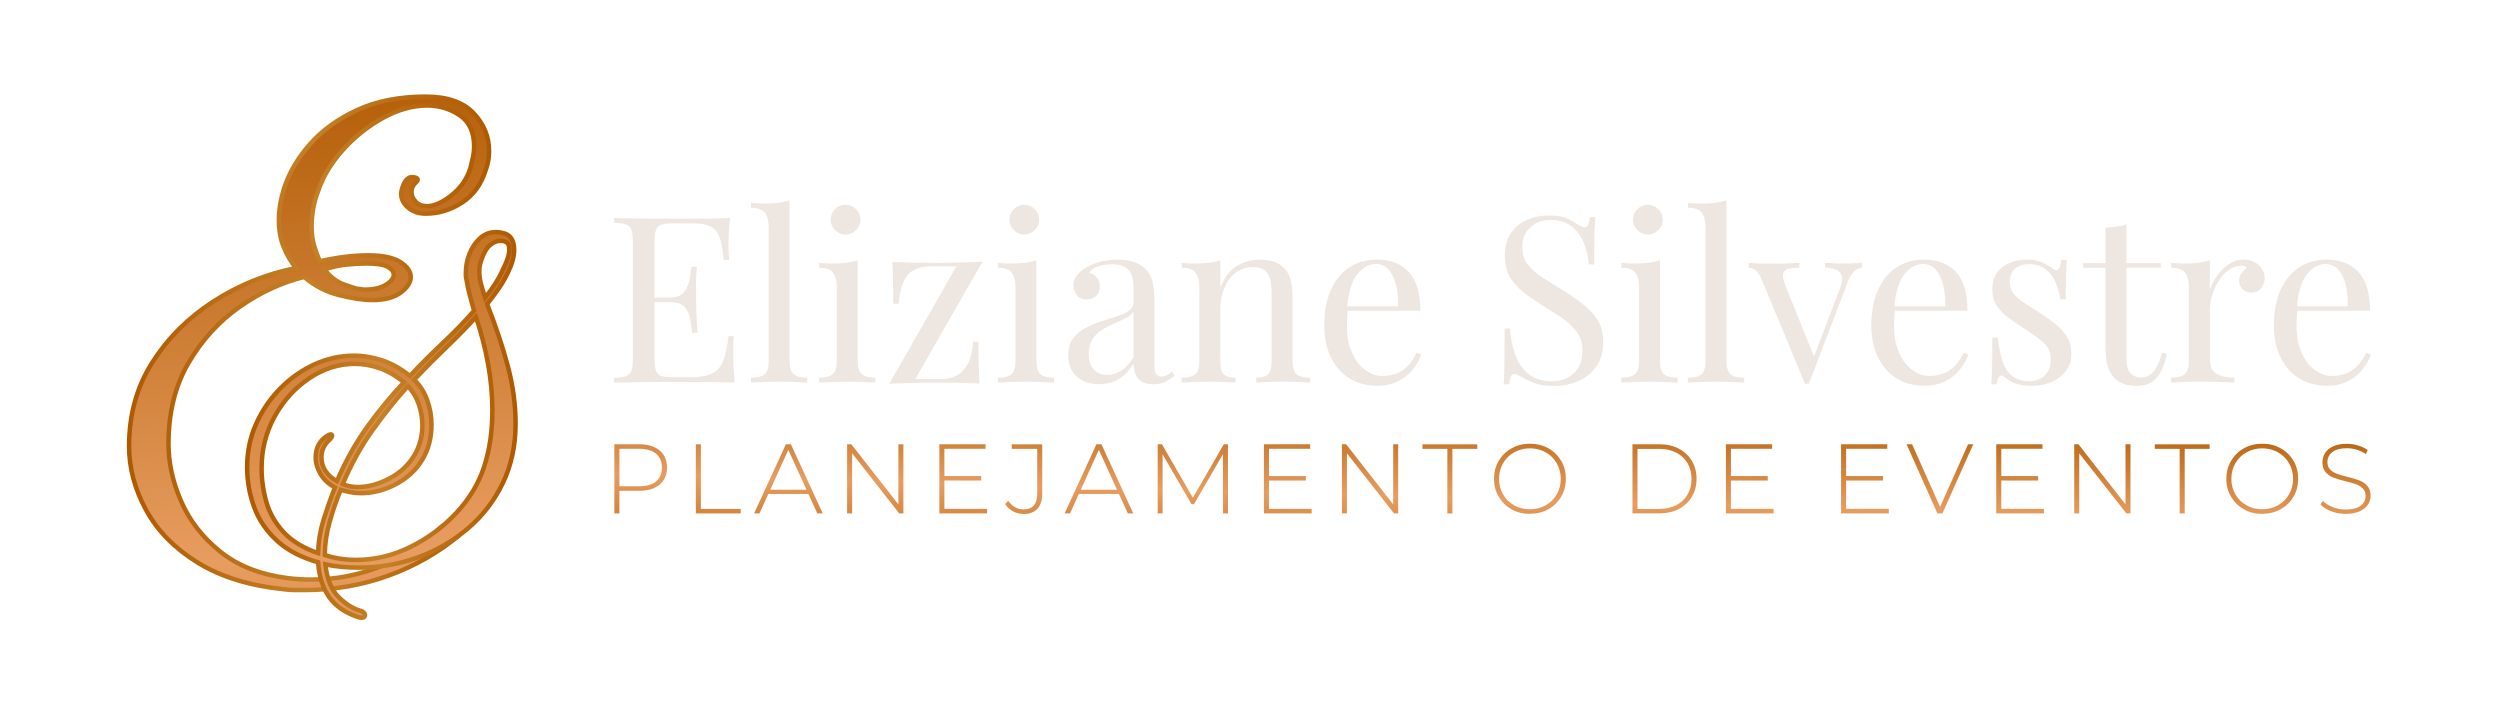 <svg xmlns="http://www.w3.org/2000/svg" xmlns:xlink="http://www.w3.org/1999/xlink" id="Camada_1" x="0px" y="0px" viewBox="0 0 700 200" style="enable-background:new 0 0 700 200;" xml:space="preserve"><style type="text/css">	.st0{fill:#1D1D1B;}			.st1{fill:url(#SVGID_1_);stroke:url(#SVGID_00000051360668375848700030000007674893671127552439_);stroke-width:2.835;stroke-miterlimit:10;}	.st2{clip-path:url(#SVGID_00000105406079320719556050000012921979236859111610_);}	.st3{clip-path:url(#SVGID_00000116928926898164519070000004562345743805367984_);}	.st4{clip-path:url(#SVGID_00000159436496441477764460000012051386393847355784_);}	.st5{clip-path:url(#SVGID_00000040561246611190807060000016356531076950753983_);}			.st6{fill:url(#SVGID_00000062188005705986815590000002579329376045717384_);stroke:url(#SVGID_00000029035784938893642460000003666773760314300055_);stroke-miterlimit:10;}	.st7{fill:#212226;}			.st8{fill:url(#SVGID_00000136399895500185803820000003477964236155615902_);stroke:url(#SVGID_00000060714682056651208570000013520501680160226478_);stroke-width:1.696;stroke-miterlimit:10;}			.st9{fill:url(#SVGID_00000024716293223286162680000016387230698457510305_);stroke:url(#SVGID_00000126297401388122176950000012166015434691541412_);stroke-width:1.696;stroke-miterlimit:10;}	.st10{fill:url(#SVGID_00000070805322588790975430000008279068501223054225_);}	.st11{fill:url(#SVGID_00000176738789229509604700000000739591925589547438_);}	.st12{fill:url(#SVGID_00000021806634100576110910000013318736363962702216_);}	.st13{fill:url(#SVGID_00000132794529553435849820000011523714081360391600_);}	.st14{fill:url(#SVGID_00000116942290401778074700000001669719260945837478_);}	.st15{fill:url(#SVGID_00000177465008362840742470000004101330404896840592_);}	.st16{fill:url(#SVGID_00000081637134763916190850000012127330267824721029_);}	.st17{fill:url(#SVGID_00000087400829386973854820000013773545442714432950_);}	.st18{fill:url(#SVGID_00000103247254044667101900000009851717097469647248_);}	.st19{fill:url(#SVGID_00000075871135009515176020000009911150152105582759_);}	.st20{fill:url(#SVGID_00000153703755125264852630000016313477625850270848_);}	.st21{fill:url(#SVGID_00000028298257567197626860000012987942338425897375_);}	.st22{fill:url(#SVGID_00000119824025255655784020000014276059979080839322_);}	.st23{fill:url(#SVGID_00000010272474991756068670000010403396198711980180_);}	.st24{fill:url(#SVGID_00000042713288524806435870000013894697685944524720_);}	.st25{fill:url(#SVGID_00000017480939881450786690000007833657569489706898_);}	.st26{fill:url(#SVGID_00000121264354041852894770000006776346403064580022_);}	.st27{fill:url(#SVGID_00000146459799139029478360000008094441309464495260_);}	.st28{fill:url(#SVGID_00000149356730211739130030000018217422405720021651_);}	.st29{fill:url(#SVGID_00000180357460013935720470000014873301909829221821_);}	.st30{fill:url(#SVGID_00000158007908747808691300000013631073873690504881_);}	.st31{fill:#EEE6E0;}			.st32{fill:url(#SVGID_00000114760010296133000380000015460069751828089791_);stroke:url(#SVGID_00000155864396272125290550000013912322764026333327_);stroke-width:1.696;stroke-miterlimit:10;}			.st33{fill:url(#SVGID_00000170249011890076116770000016149601873753091457_);stroke:url(#SVGID_00000012459720367226647910000004208809414039152051_);stroke-width:1.696;stroke-miterlimit:10;}			.st34{fill:url(#SVGID_00000111149706642012568940000014158728907425643432_);stroke:url(#SVGID_00000037679445000764649580000005068879368498753437_);stroke-miterlimit:10;}			.st35{fill:url(#SVGID_00000171678587822812508580000007239204713906436016_);stroke:url(#SVGID_00000183959225040452339010000006285905483193616008_);stroke-width:1.647;stroke-miterlimit:10;}	.st36{fill:url(#SVGID_00000096021895196654605340000014326651461967733385_);}	.st37{fill:url(#SVGID_00000151541390259136601480000010415062794194822284_);}			.st38{fill:url(#SVGID_00000031908085443648379620000011333862922953585280_);stroke:url(#SVGID_00000049910801732275587470000003142547617642131591_);stroke-miterlimit:10;}			.st39{fill:url(#SVGID_00000165217833065391001100000001599802686531648177_);stroke:url(#SVGID_00000078756740861002477170000016133500840291416490_);stroke-miterlimit:10;}	.st40{fill:url(#SVGID_00000098920668626294629290000003668884554659073447_);}	.st41{fill:url(#SVGID_00000083050993621808153880000011446657807504977087_);}			.st42{fill:url(#SVGID_00000178194044774393744960000016327622722130121867_);stroke:url(#SVGID_00000159468445511510313960000003853061689445226398_);stroke-width:0.742;stroke-miterlimit:10;}			.st43{fill:url(#SVGID_00000029766422216301139970000012254962299419640750_);stroke:url(#SVGID_00000032611130418588839510000011714639646091221692_);stroke-width:0.742;stroke-miterlimit:10;}			.st44{fill:url(#SVGID_00000152246685342399526030000012315837653130425476_);stroke:url(#SVGID_00000070100942357409176970000015019971473542043301_);stroke-width:1.696;stroke-miterlimit:10;}			.st45{fill:url(#SVGID_00000183952811899737058650000002718489756035517607_);stroke:url(#SVGID_00000031202629150198500660000016357411289592044963_);stroke-width:1.696;stroke-miterlimit:10;}	.st46{fill:url(#SVGID_00000109000408247966230070000000565970345987010704_);}	.st47{fill:url(#SVGID_00000177485741757332151050000009110077733269006511_);}	.st48{fill:url(#SVGID_00000099627802480243957120000002189640775478392250_);}	.st49{fill:url(#SVGID_00000104681490042290420480000001210765828897938324_);}	.st50{fill:url(#SVGID_00000079473813793017996220000006794857886669476006_);}	.st51{fill:url(#SVGID_00000090293061738160415010000000924900703073718196_);}	.st52{fill:url(#SVGID_00000182528942953528608070000016661869737983997624_);}	.st53{fill:url(#SVGID_00000084520645241665228490000012926171564373930626_);}	.st54{fill:url(#SVGID_00000044881536741430673510000015466844534993057208_);}	.st55{fill:url(#SVGID_00000035497884854788864160000012514003836956031156_);}	.st56{fill:url(#SVGID_00000127040869481275116320000000096544726864677287_);}	.st57{fill:url(#SVGID_00000163792429628002126370000010326874990923297699_);}	.st58{fill:url(#SVGID_00000179619186537078973520000012606938414362986410_);}	.st59{fill:url(#SVGID_00000034075097972317083830000007877107121680379837_);}	.st60{fill:url(#SVGID_00000129919916106399125540000009829515061597676675_);}	.st61{fill:url(#SVGID_00000086680890368594569570000010872855587082014369_);}	.st62{fill:url(#SVGID_00000072266827156731041100000014935920074990193567_);}	.st63{fill:url(#SVGID_00000080172759171827512680000017995334168398400135_);}	.st64{fill:url(#SVGID_00000031195712545717338270000005592005153903078795_);}	.st65{fill:url(#SVGID_00000032614218234266464650000006576456926082245249_);}	.st66{fill:url(#SVGID_00000085222772185211652690000004863560245591136694_);}			.st67{fill:url(#SVGID_00000161603790927259792710000013854422078715578529_);stroke:url(#SVGID_00000101094643153376142090000014579671972642135176_);stroke-width:5.511;stroke-miterlimit:10;}			.st68{fill:url(#SVGID_00000180365528188121644510000004722290356492382378_);stroke:url(#SVGID_00000181060030341854233540000018396892911702561443_);stroke-width:5.511;stroke-miterlimit:10;}	.st69{fill:url(#SVGID_00000104677135925508452150000004205941304881353146_);}	.st70{fill:url(#SVGID_00000057117193783750729420000012815156600238509714_);}			.st71{fill:url(#SVGID_00000094596572131265587920000013061443442578115745_);stroke:url(#SVGID_00000156553979395728466300000002064231923545041568_);stroke-miterlimit:10;}			.st72{fill:url(#SVGID_00000121238548559092793990000014423375264460408485_);stroke:url(#SVGID_00000128464282721818773920000013796383101844503437_);stroke-miterlimit:10;}			.st73{fill:url(#SVGID_00000062168334156200392070000018391667741378033855_);stroke:url(#SVGID_00000081646525163330268120000000036208047826336184_);stroke-miterlimit:10;}			.st74{fill:url(#SVGID_00000093145230778900396310000009042216237952011953_);stroke:url(#SVGID_00000003073693607114373710000001574256169179844016_);stroke-miterlimit:10;}	.st75{fill:url(#SVGID_00000116936315989986026370000017667351631902610076_);}	.st76{fill:url(#SVGID_00000013168507886748411830000012201832862291229066_);}	.st77{fill:url(#SVGID_00000006683259350294636410000017677907027634298272_);}	.st78{fill:url(#SVGID_00000053546781844076871650000010813595191253628068_);}	.st79{fill:url(#SVGID_00000017506548533063704880000008809307333385769118_);}	.st80{fill:url(#SVGID_00000170972877485187326130000014529147104474201227_);}	.st81{fill:url(#SVGID_00000096774684180165982270000016342802590853623938_);}	.st82{fill:url(#SVGID_00000016771715474087979270000001876090939167700097_);}	.st83{fill:url(#SVGID_00000010305208096439531110000010905849443530204344_);}	.st84{fill:url(#SVGID_00000008829035637891957730000001666039056253505470_);}	.st85{fill:url(#SVGID_00000013167187316017005130000018390197474968003994_);}	.st86{fill:url(#SVGID_00000099623032285569057860000007473564844929389954_);}	.st87{fill:url(#SVGID_00000108991311099523412740000012239494460130618017_);}	.st88{fill:url(#SVGID_00000094612916029383793800000009629359516583273400_);}	.st89{fill:url(#SVGID_00000002375693904594298720000016307701025085831062_);}	.st90{fill:url(#SVGID_00000041989913672527414300000000830047447019782317_);}	.st91{fill:url(#SVGID_00000057865966757004931960000008890733294818058142_);}	.st92{fill:url(#SVGID_00000173861640081916844540000006429918079429288840_);}	.st93{fill:url(#SVGID_00000155135499690530325400000016714995126658270385_);}	.st94{fill:url(#SVGID_00000098943277586720909630000010449943173277362600_);}	.st95{fill:url(#SVGID_00000157294353718810551460000010779429034136842425_);}			.st96{fill:url(#SVGID_00000016037881932180929000000002608052706340807348_);stroke:url(#SVGID_00000039845747783121677240000006614383851662690457_);stroke-width:1.702;stroke-miterlimit:10;}			.st97{fill:url(#SVGID_00000083767012755049657090000005780187716092212879_);stroke:url(#SVGID_00000027605244960338763450000009106366641539267714_);stroke-width:1.702;stroke-miterlimit:10;}	.st98{fill:url(#SVGID_00000085231090806299461920000017199595381729485443_);}	.st99{fill:url(#SVGID_00000075120544263825717400000011688318737881350530_);}	.st100{fill:url(#SVGID_00000075140760910583534160000000676080963513233067_);}	.st101{fill:url(#SVGID_00000100375621905296907930000015682457617078364552_);}	.st102{fill:url(#SVGID_00000008857907633420081640000014784670728775084450_);}	.st103{fill:url(#SVGID_00000045610971596692340660000006290538309033308826_);}	.st104{fill:url(#SVGID_00000056394608456716525910000003601122376322357159_);}	.st105{fill:url(#SVGID_00000127763820978519373230000013668057450848243103_);}	.st106{fill:url(#SVGID_00000128458572378203246590000011387099958463849866_);}	.st107{fill:url(#SVGID_00000070076754536761082230000007226107690288630668_);}	.st108{fill:url(#SVGID_00000018205407367483690920000008176371119787705749_);}	.st109{fill:url(#SVGID_00000014593065904162028790000008933419083902952579_);}	.st110{fill:url(#SVGID_00000096041708957926361370000000925859512290126518_);}	.st111{fill:url(#SVGID_00000173158978130057982230000007472245302572628135_);}	.st112{fill:url(#SVGID_00000054262878241070877990000008063633343108934824_);}	.st113{fill:url(#SVGID_00000027586756586792254130000017292973700046280066_);}	.st114{fill:url(#SVGID_00000137842503729723941670000008690680893498308540_);}	.st115{fill:url(#SVGID_00000000217682681314317300000014478240993041660590_);}	.st116{fill:url(#SVGID_00000074418296009533314050000005961843190456350886_);}	.st117{fill:url(#SVGID_00000040550372312093874400000015782215520597590689_);}	.st118{fill:url(#SVGID_00000050664307909603184380000008691376488119068590_);}			.st119{fill:url(#SVGID_00000127019888142447845260000014679176510541857186_);stroke:url(#SVGID_00000152260931428654691810000002476778355808152462_);stroke-width:1.255;stroke-miterlimit:10;}			.st120{fill:url(#SVGID_00000028319520624176607370000006218079363843140004_);stroke:url(#SVGID_00000124884677671064509310000001286089348532494994_);stroke-width:1.255;stroke-miterlimit:10;}	.st121{fill:url(#SVGID_00000101817471749670028300000004036255773888628911_);}	.st122{fill:url(#SVGID_00000061460600025390981880000006291906848154234299_);}	.st123{fill:url(#SVGID_00000145776470808019660430000001554485789022221444_);}	.st124{fill:url(#SVGID_00000139289999775620981130000001982169298064337280_);}	.st125{fill:url(#SVGID_00000054253125487121650590000013438543102727671743_);}	.st126{fill:url(#SVGID_00000016774646742160652190000005903482113720169375_);}	.st127{fill:url(#SVGID_00000173860796015567133650000001024013794573556924_);}	.st128{fill:url(#SVGID_00000142883912336796283080000012316532835786901949_);}	.st129{fill:url(#SVGID_00000005974056112765476710000010975657108977417625_);}	.st130{fill:url(#SVGID_00000057840953555619145300000005513082331606384564_);}	.st131{fill:url(#SVGID_00000101086554879649334420000000087730910571715735_);}	.st132{fill:url(#SVGID_00000104683310044885247750000000473642665645682858_);}	.st133{fill:url(#SVGID_00000011719849754350854120000016176040289414872727_);}	.st134{fill:url(#SVGID_00000145774500208805669130000004636102365286888077_);}	.st135{fill:url(#SVGID_00000153677614576326349210000008847099777894101414_);}	.st136{fill:url(#SVGID_00000000931934852484184350000003714995498251099013_);}	.st137{fill:url(#SVGID_00000101071253070396235090000000172322198901142149_);}	.st138{fill:url(#SVGID_00000116939742365418549390000003958895209489075615_);}	.st139{fill:url(#SVGID_00000119094650146467532530000001455156844037642150_);}	.st140{fill:url(#SVGID_00000117645556374202101550000009962887997398746276_);}	.st141{fill:url(#SVGID_00000150090806337090782160000013374249442809083323_);}			.st142{fill:url(#SVGID_00000002379918204938818080000006663890021942599058_);stroke:url(#SVGID_00000111153383932768981560000017438144528550819969_);stroke-width:1.255;stroke-miterlimit:10;}			.st143{fill:url(#SVGID_00000145034862186470026320000009470441943279094686_);stroke:url(#SVGID_00000142136130769670418010000017274779479275216045_);stroke-width:1.255;stroke-miterlimit:10;}	.st144{fill:url(#SVGID_00000005964253237183958820000011968972472464517015_);}	.st145{fill:url(#SVGID_00000172439600837611312680000012084345041884012676_);}	.st146{fill:url(#SVGID_00000062170584330152869440000010856803077255878309_);}	.st147{fill:url(#SVGID_00000016757101975695677890000009524838342793690528_);}	.st148{fill:url(#SVGID_00000080925546957689896110000000643540593709948323_);}	.st149{fill:url(#SVGID_00000168077704461805318810000001127483984895058870_);}	.st150{fill:url(#SVGID_00000181054892984868892600000007153129475127743930_);}	.st151{fill:url(#SVGID_00000126298968767247036330000002059899155249063829_);}	.st152{fill:url(#SVGID_00000016076748409321422510000004654631189981077162_);}	.st153{fill:url(#SVGID_00000036954854386028295500000014658335272266899616_);}	.st154{fill:url(#SVGID_00000049200252752498984430000010412210208168818874_);}	.st155{fill:url(#SVGID_00000181768588462936903650000015715755121191339919_);}	.st156{fill:url(#SVGID_00000070813466160511891090000012146122179591942052_);}	.st157{fill:url(#SVGID_00000151528107598136549240000002176697626674884233_);}	.st158{fill:url(#SVGID_00000176756017557978904020000001237324585052377480_);}	.st159{fill:url(#SVGID_00000002360189429352163880000006641683612446223790_);}	.st160{fill:url(#SVGID_00000138546399999553476450000012442329234874991009_);}	.st161{fill:url(#SVGID_00000019655400124162480590000010189676550963446686_);}	.st162{fill:url(#SVGID_00000112615791477534313230000006682139872804994950_);}	.st163{fill:url(#SVGID_00000026162366588974410290000008791178826423247257_);}	.st164{fill:url(#SVGID_00000176745701466565727850000001679291379154434956_);}	.st165{fill:#FFFFFF;}	.st166{fill:#FFFFFF;stroke:#FFFFFF;stroke-width:1.255;stroke-miterlimit:10;}	.st167{fill:#9F5D30;}	.st168{fill:#EEE6E0;stroke:#EEE6E0;stroke-width:1.707;stroke-miterlimit:10;}			.st169{fill:url(#SVGID_00000155140141977203897480000002088223087653941151_);stroke:url(#SVGID_00000088125889958868408040000003125998464235365035_);stroke-width:1.988;stroke-miterlimit:10;}			.st170{fill:url(#SVGID_00000023993263912343046120000016480281484060990593_);stroke:url(#SVGID_00000160868857300589639240000001803174693826397591_);stroke-width:1.988;stroke-miterlimit:10;}	.st171{fill:url(#SVGID_00000169520438403202429890000000316820991791630721_);}	.st172{fill:url(#SVGID_00000134215676148398448480000002459883404075354012_);}	.st173{fill:url(#SVGID_00000151539492595783459600000018241397484170463893_);}	.st174{fill:url(#SVGID_00000115487153383373707650000011220224103515547321_);}	.st175{fill:url(#SVGID_00000034090095584883464480000014774939913709237943_);}	.st176{fill:url(#SVGID_00000096767936288197837520000005233504697012762246_);}	.st177{fill:url(#SVGID_00000057137314705815443680000015925779649647381687_);}	.st178{fill:url(#SVGID_00000168819300066241272550000001863748013098978225_);}	.st179{fill:url(#SVGID_00000081634996758222748900000000715614276417254332_);}	.st180{fill:url(#SVGID_00000125596273350896270120000013970131741938139054_);}	.st181{fill:url(#SVGID_00000006709034294346719170000003377461277964242851_);}	.st182{fill:url(#SVGID_00000099624854987648702390000000439570401712325030_);}	.st183{fill:url(#SVGID_00000012464832771035683730000001646364232213639841_);}	.st184{fill:url(#SVGID_00000088095369053433217150000011046218006125220783_);}	.st185{fill:url(#SVGID_00000158745772395040247390000008914865416080416920_);}	.st186{fill:url(#SVGID_00000130607430360175528390000006082652111612520382_);}	.st187{fill:url(#SVGID_00000117666602307323660440000015360561017259417480_);}	.st188{fill:url(#SVGID_00000064327766899088327440000012697952695947739521_);}	.st189{fill:url(#SVGID_00000091731828249902317500000004677079206590332589_);}	.st190{fill:url(#SVGID_00000027605463240603433530000017156711712923008415_);}	.st191{fill:url(#SVGID_00000106121053657397832000000004156663940561074092_);}			.st192{fill:url(#SVGID_00000129903589259663594550000009290215176548481931_);stroke:url(#SVGID_00000008857612804908855780000005706842469862843580_);stroke-width:1.907;stroke-miterlimit:10;}			.st193{fill:url(#SVGID_00000014622574903594266830000000804351618728197561_);stroke:url(#SVGID_00000142860378726673096280000002030015120245286044_);stroke-width:1.907;stroke-miterlimit:10;}	.st194{fill:url(#SVGID_00000109741166992236083030000017788354118578128770_);}	.st195{fill:url(#SVGID_00000085939855094059596760000013183583704381310351_);}	.st196{fill:url(#SVGID_00000086676406114686025270000008840298881046526635_);}	.st197{fill:url(#SVGID_00000121276145231777425610000006845694442536140681_);}	.st198{fill:url(#SVGID_00000044894819804397281610000013292394744278087314_);}	.st199{fill:url(#SVGID_00000174599659406036803160000009615704376029773987_);}	.st200{fill:url(#SVGID_00000085245255568753251830000000293307355726147248_);}	.st201{fill:url(#SVGID_00000125561708928878526660000015159906447834028716_);}	.st202{fill:url(#SVGID_00000078013608838181626710000003594091358127702667_);}	.st203{fill:url(#SVGID_00000105424857130292550860000009401244935748455578_);}	.st204{fill:url(#SVGID_00000026874080309716393090000002300771649542714292_);}	.st205{fill:url(#SVGID_00000127754701175094826170000002519326233536564151_);}	.st206{fill:url(#SVGID_00000083802835596900197270000012303211310265824140_);}	.st207{fill:url(#SVGID_00000012472520688609951720000010568708270066954916_);}	.st208{fill:url(#SVGID_00000103235586499798582940000000063020112756423330_);}	.st209{fill:url(#SVGID_00000181793158510769401070000001326415842636618372_);}	.st210{fill:url(#SVGID_00000096777797812214753030000012378847679890474422_);}	.st211{fill:url(#SVGID_00000081640754808026485050000012674820459475344777_);}	.st212{fill:url(#SVGID_00000176013147404594060530000006653041952627893402_);}	.st213{fill:url(#SVGID_00000018945405447946197430000014859413567584573337_);}	.st214{fill:url(#SVGID_00000080902984355776536380000007047724118644154520_);}	.st215{fill:#EEE6E0;stroke:#EEE6E0;stroke-width:1.988;stroke-miterlimit:10;}	.st216{fill:url(#SVGID_00000085938819507917590830000017767352819868959934_);}	.st217{fill:url(#SVGID_00000034805984434718897120000012090829867229321390_);}	.st218{fill:url(#SVGID_00000145755749026867141310000003460244346691480485_);}	.st219{fill:url(#SVGID_00000088116501474117429030000009700646848208508825_);}	.st220{fill:url(#SVGID_00000050661567500848727120000006153734294333919109_);}	.st221{fill:url(#SVGID_00000108273599788083724650000010088644647416887695_);}	.st222{fill:url(#SVGID_00000183237424002063043830000004282981327029552513_);}	.st223{fill:url(#SVGID_00000010291948281187182950000006642123757141170592_);}	.st224{fill:url(#SVGID_00000142139024753525817070000015498640494256608172_);}	.st225{fill:url(#SVGID_00000057120153715001648740000016660062448402837670_);}	.st226{fill:url(#SVGID_00000062912294732708305470000018054440825150791855_);}	.st227{fill:url(#SVGID_00000030488683006703824680000013185951774031950735_);}	.st228{fill:url(#SVGID_00000079463138370464388720000018285637724985850787_);}	.st229{fill:url(#SVGID_00000028311872969624415730000007616706606009265595_);}	.st230{fill:url(#SVGID_00000178895153323206084120000004477948030495252148_);}	.st231{fill:url(#SVGID_00000168797285194036610710000017253759980284551847_);}	.st232{fill:url(#SVGID_00000090286347931590176480000011419484051648916920_);}	.st233{fill:url(#SVGID_00000035531635648559890570000005944264879665829528_);}	.st234{fill:url(#SVGID_00000158713736131905660400000012100686804681010869_);}	.st235{fill:url(#SVGID_00000044887458323757568950000005883337546282148275_);}	.st236{fill:url(#SVGID_00000173881878656830912280000001715266284377724570_);}	.st237{fill:url(#SVGID_00000026852521952707334870000007645016609821570744_);}	.st238{fill:url(#SVGID_00000042005269457999699410000014573264451516393602_);}	.st239{fill:url(#SVGID_00000176736094357012137020000016110871969868835749_);}	.st240{fill:url(#SVGID_00000147203712550033736260000008109952722230479288_);}	.st241{fill:url(#SVGID_00000181789262102856770300000009525656962773738891_);}	.st242{fill:url(#SVGID_00000013188604434700645510000018189206191002385300_);}	.st243{fill:url(#SVGID_00000052784607048100658300000002376980767637102757_);}	.st244{fill:url(#SVGID_00000089572696451003357130000008623774051888144783_);}	.st245{fill:url(#SVGID_00000040550983991528445620000011951866015008124605_);}	.st246{fill:url(#SVGID_00000000902467954167942190000008700825594646293411_);}	.st247{fill:url(#SVGID_00000091710640779181130090000011365364828186056597_);}			.st248{fill:url(#SVGID_00000097500203979960672690000003086847051937249961_);stroke:url(#SVGID_00000040570735758889683430000014615759612391973308_);stroke-miterlimit:10;}			.st249{fill:url(#SVGID_00000081634973984889363000000006575939270023441282_);stroke:url(#SVGID_00000172440989145008112140000013409465967175972021_);stroke-miterlimit:10;}			.st250{fill:url(#SVGID_00000076572500594082631490000001287564085873635472_);stroke:url(#SVGID_00000004538047859630221110000002363809558083577772_);stroke-miterlimit:10;}			.st251{fill:url(#SVGID_00000091703852396213805670000017869210302535454087_);stroke:url(#SVGID_00000169538313838209489680000001440285422273834674_);stroke-miterlimit:10;}			.st252{fill:url(#SVGID_00000093858265981334985170000013484692639227617169_);stroke:url(#SVGID_00000098218996927105596630000009174746127562494128_);stroke-miterlimit:10;}	.st253{fill:url(#SVGID_00000040569558179348708800000008588235279447528076_);}	.st254{fill:url(#SVGID_00000066504843774802344960000013511173869794714032_);}	.st255{fill:url(#SVGID_00000027605729312810863160000004225521326454523069_);}	.st256{fill:url(#SVGID_00000047765641758234325520000016198506213831322807_);}	.st257{fill:url(#SVGID_00000055687583847696577570000014670448816381147065_);}	.st258{fill:url(#SVGID_00000078727240347095780710000010223306868972330680_);}	.st259{fill:url(#SVGID_00000042725941067221650470000014121693079301875854_);}	.st260{fill:url(#SVGID_00000016045102709374502930000003550254766614902446_);}	.st261{fill:url(#SVGID_00000066499307949513971610000015523836570561657742_);}	.st262{fill:url(#SVGID_00000154416616497747843790000006686895678080970658_);}	.st263{fill:url(#SVGID_00000129166514142407313620000004259858686507172525_);}	.st264{fill:url(#SVGID_00000106109202283815884900000003755109355678595491_);}	.st265{fill:url(#SVGID_00000049944847566182674280000007378336809408942750_);}	.st266{fill:url(#SVGID_00000085940908896250764560000009835307207025300917_);}	.st267{fill:url(#SVGID_00000168824548978754172290000005663539198586805425_);}	.st268{fill:url(#SVGID_00000019677184007030876420000004897499638115268510_);}	.st269{clip-path:url(#SVGID_00000163783790160673220080000001555627145973513916_);}	.st270{fill:url(#SVGID_00000181050130590667061900000007381266284011791236_);}	.st271{fill:url(#SVGID_00000047021663705837082030000005948397224573686453_);}	.st272{fill:url(#SVGID_00000070807791774150931920000010978427925243171214_);}	.st273{fill:url(#SVGID_00000069362607928085488870000008247836601532653752_);}	.st274{fill:url(#SVGID_00000052069067602179684830000001514399373035249318_);}	.st275{fill:url(#SVGID_00000004544208717168545840000017808039407914743943_);}	.st276{fill:url(#SVGID_00000005243132833170541480000014093376262949669557_);}	.st277{fill:url(#SVGID_00000088117089044878591040000000351129391838955957_);}	.st278{fill:url(#SVGID_00000174583195251294386480000003079261421881052827_);}	.st279{fill:url(#SVGID_00000101094932124817821550000011848330148690212790_);}	.st280{fill:url(#SVGID_00000111173908373958674090000008483064765739269814_);}	.st281{fill:url(#SVGID_00000108307507009262916670000005965943881736476547_);}	.st282{fill:url(#SVGID_00000149348671874402521850000007969817531869949331_);}	.st283{fill:url(#SVGID_00000129913876564439856310000011956451865362890897_);}	.st284{fill:url(#SVGID_00000172423545895447720590000014320794063528286385_);}	.st285{fill:url(#SVGID_00000075866745633940122890000003965590181639041684_);}	.st286{fill:url(#SVGID_00000150794778824705769320000017629250633125152948_);}	.st287{fill:url(#SVGID_00000062165554188375108610000006578077344859516086_);}	.st288{fill:url(#SVGID_00000175293306551868801580000010045667196881964478_);}	.st289{fill:url(#SVGID_00000077288525764409404830000001573854943544787083_);}	.st290{fill:url(#SVGID_00000155849376324593292790000014560501489457228171_);}	.st291{fill:url(#SVGID_00000157291388174799780020000007406491434540548534_);}	.st292{fill:url(#SVGID_00000137848724716266685900000005416135244499026071_);}	.st293{fill:url(#SVGID_00000083776473043766947060000001988583772514024065_);}	.st294{fill:url(#SVGID_00000167355026141555727520000006826249762772049583_);}	.st295{fill:url(#SVGID_00000027572569343311464560000009601644740253675417_);}	.st296{fill:url(#SVGID_00000005970570193482518950000013036025771745133197_);}	.st297{fill:url(#SVGID_00000088849414291049049560000015956958526542922888_);}	.st298{fill:url(#SVGID_00000087406042467162321590000005772262657433926803_);}	.st299{fill:url(#SVGID_00000052068743221266060060000015080652563515263400_);}	.st300{fill:url(#SVGID_00000152244812188949221180000013115494112390490523_);}	.st301{fill:url(#SVGID_00000143599611435446228690000006432906655791329455_);}	.st302{fill:url(#SVGID_00000153669091441830284170000007183206880092283829_);}	.st303{fill:url(#SVGID_00000104680456449263468830000013596338215826430884_);}	.st304{fill:url(#SVGID_00000142161768656415667060000015939311074755925378_);}	.st305{fill:url(#SVGID_00000062190178581295275620000008883686538830985357_);}	.st306{fill:url(#SVGID_00000085958990916458271390000005118096653532696465_);}	.st307{fill:url(#SVGID_00000138552251301732475160000015334693253476695171_);}	.st308{fill:url(#SVGID_00000009565724606006861130000011045218768605960877_);}	.st309{fill:url(#SVGID_00000177478473086528135110000001051899609950952331_);}	.st310{fill:url(#SVGID_00000110457383273252539350000001295479826443422343_);}	.st311{fill:url(#SVGID_00000060006272158545495490000016249126794827222463_);}	.st312{fill:url(#SVGID_00000062897565418810451490000003013076900155334836_);}	.st313{fill:url(#SVGID_00000085938432013813525470000018269494015425941632_);}	.st314{fill:url(#SVGID_00000173862242432561225870000001024360554105332153_);}	.st315{fill:url(#SVGID_00000122709625463889455650000002270922847373718921_);}	.st316{fill:url(#SVGID_00000063630516781119842280000010793555726718317965_);}	.st317{fill:url(#SVGID_00000042705268447352373600000007544106375053321147_);}	.st318{fill:url(#SVGID_00000183948120697803805060000007382270288651992988_);}	.st319{fill:url(#SVGID_00000094590047408601896400000005294982472215511172_);}	.st320{fill:url(#SVGID_00000033346373493318854200000015969377394505813164_);}	.st321{fill:url(#SVGID_00000101808816673032598160000001883954047720287914_);}	.st322{fill:url(#SVGID_00000009555802220382215850000007958360345624665779_);}	.st323{fill:url(#SVGID_00000142172678370707862240000009517366363190489747_);}	.st324{fill:url(#SVGID_00000023255509564611470600000003350598015530276795_);}	.st325{fill:url(#SVGID_00000124155307055782657150000002260307905978708637_);}	.st326{fill:url(#SVGID_00000139262900402199234530000008050360081915878056_);}	.st327{fill:url(#SVGID_00000062173880641191304730000008321585537550880694_);}	.st328{fill:url(#SVGID_00000000943128621938128030000011635283928592682673_);}	.st329{fill:url(#SVGID_00000003817042469565127770000001588333973757901461_);}	.st330{fill:url(#SVGID_00000003091580247555055490000015202215573252720532_);}	.st331{fill:url(#SVGID_00000178914522427976184260000003873407335932463807_);}	.st332{fill:url(#SVGID_00000125574540143091874250000013403568387053259142_);}	.st333{fill:url(#SVGID_00000048458840671420742760000001131710221675121575_);}	.st334{fill:url(#SVGID_00000095300931569768601030000009306190173152127119_);}	.st335{fill:url(#SVGID_00000111177711834900687580000010026779029902155955_);}	.st336{fill:url(#SVGID_00000044166498825265854560000000461577500566589066_);}	.st337{fill:url(#SVGID_00000077284884023085658480000012095356503702995635_);}	.st338{fill:url(#SVGID_00000015352655642897276120000005551468604474828469_);}	.st339{fill:url(#SVGID_00000006682604620934797840000008972715812656445597_);}	.st340{fill:url(#SVGID_00000072962576619479319590000015269631101380516267_);}	.st341{fill:url(#SVGID_00000022549924815025162690000001123902237966846602_);}	.st342{fill:url(#SVGID_00000149377062808204514300000006176443445568110011_);}	.st343{fill:url(#SVGID_00000101104044154275523820000013474323878331375267_);}	.st344{fill:url(#SVGID_00000141443521253538018540000000970767981071099266_);}	.st345{fill:url(#SVGID_00000020394189363079834740000007732877649190971839_);}	.st346{fill:url(#SVGID_00000174593364453330206710000012489104590249098116_);}	.st347{fill:url(#SVGID_00000111151938884396954360000015898436649380513425_);}	.st348{fill:url(#SVGID_00000109722171689016790120000001481704524270492351_);}	.st349{fill:url(#SVGID_00000020387110274461486910000011134207085003281833_);}	.st350{fill:url(#SVGID_00000139260180625358151680000004327889680726404271_);}	.st351{fill:url(#SVGID_00000008151431032444126390000016737348782483443587_);}	.st352{fill:url(#SVGID_00000181783374041496898550000002331863443433328273_);}	.st353{fill:url(#SVGID_00000083770184506949967640000010909556009785731516_);}	.st354{fill:url(#SVGID_00000094619129263820925140000012024090616227826106_);}	.st355{fill:url(#SVGID_00000116226257797572382070000008857605886031590588_);}	.st356{fill:url(#SVGID_00000161609907810364501950000007218420991071967639_);}	.st357{fill:url(#SVGID_00000031894971830979569660000006738886922096138168_);}	.st358{fill:url(#SVGID_00000064347196430736040120000000056875174068196771_);}	.st359{fill:url(#SVGID_00000045606109121390183490000016343968655924830107_);}	.st360{fill:url(#SVGID_00000080894310573064975750000004273351640094739885_);}	.st361{fill:url(#SVGID_00000110458466795183955520000012016306965445357493_);}	.st362{fill:url(#SVGID_00000145031729233127189100000006066227151729896088_);}	.st363{fill:url(#SVGID_00000026141552391797868120000000577084580657470105_);}	.st364{fill:url(#SVGID_00000094594574591676703040000003250612917138868097_);}	.st365{fill:url(#SVGID_00000030486658341910533690000003502744059343084720_);}	.st366{clip-path:url(#SVGID_00000012437828694580673120000001446761856561747353_);}	.st367{fill:url(#SVGID_00000039107852293294316500000002856465041093290158_);}	.st368{fill:url(#SVGID_00000052818940064514853750000006692577714497150141_);}	.st369{fill:url(#SVGID_00000074403774912281701470000003997035034171914124_);}	.st370{fill:url(#SVGID_00000039108631148097325400000013179656763008155815_);}	.st371{fill:url(#SVGID_00000005266131098550291430000004239393065812530079_);}	.st372{fill:url(#SVGID_00000018232013654141538640000016101836860371581369_);}	.st373{fill:url(#SVGID_00000149383633713360631000000018352266250545826733_);}	.st374{fill:url(#SVGID_00000080886437666144778910000004518266390483418281_);}	.st375{fill:url(#SVGID_00000075879660050990687210000014163242998925023627_);}	.st376{fill:url(#SVGID_00000097481090100624162940000014956316112308175744_);}	.st377{fill:url(#SVGID_00000026144638554564791340000009460684973088109706_);}	.st378{fill:url(#SVGID_00000093160120344372128620000012922010939714950032_);}	.st379{fill:url(#SVGID_00000009576526297773580330000001703057109044831106_);}	.st380{fill:url(#SVGID_00000131351430011017918750000014827570265031151524_);}	.st381{fill:url(#SVGID_00000036947533233442364460000010094043364472516235_);}	.st382{fill:url(#SVGID_00000135651846242833935490000000352019936727360953_);}	.st383{clip-path:url(#SVGID_00000005983821819202683780000011433551417823292318_);}	.st384{fill:url(#SVGID_00000071542022709058543900000007592583036764966585_);}	.st385{fill:url(#SVGID_00000114044176596509645740000005227243790026801289_);}	.st386{clip-path:url(#SVGID_00000075877110877642501590000000238994289813432722_);}	.st387{fill:url(#SVGID_00000069370475088018810680000000669306760489270961_);}	.st388{fill:url(#SVGID_00000008829703932366420290000001005688781822318237_);}	.st389{fill:url(#SVGID_00000090992351701017974730000007567095712285344400_);}	.st390{fill:url(#SVGID_00000162340420326418691380000007024260651827252374_);}	.st391{fill:url(#SVGID_00000068661090908913169780000005056172760456325032_);}	.st392{fill:url(#SVGID_00000116227226605529984230000007611568245613546379_);}	.st393{fill:url(#SVGID_00000093143741632824968130000009091210904658044307_);}	.st394{fill:url(#SVGID_00000053509818423996333420000013099308032478879923_);}	.st395{fill:url(#SVGID_00000044897925107065258880000012884279654745378191_);}	.st396{fill:url(#SVGID_00000114773800644095463730000002743167509763401398_);}	.st397{fill:url(#SVGID_00000009584335677887874390000007870327180610599346_);}	.st398{fill:url(#SVGID_00000080898151374453875380000000418275675111702402_);}	.st399{fill:url(#SVGID_00000009563583581735496900000011328175938113644703_);}	.st400{fill:url(#SVGID_00000065768085523112112410000005937589652596672185_);}	.st401{fill:url(#SVGID_00000034059901997740509010000006824005032845845641_);}	.st402{fill:url(#SVGID_00000094604746436849848990000000916708226984396188_);}	.st403{fill:url(#SVGID_00000165920953194029994010000011090806951741363594_);}	.st404{fill:url(#SVGID_00000141424081416801150640000001117144656710957193_);}	.st405{fill:url(#SVGID_00000097481246373739091010000002046441782774552219_);}	.st406{fill:url(#SVGID_00000074423399156883171650000001272356718523973286_);}	.st407{fill:url(#SVGID_00000133491270495208615980000010469264546667579574_);}	.st408{fill:url(#SVGID_00000153693790301208951470000005848749744098154683_);}	.st409{fill:url(#SVGID_00000044895784496822444080000013090315457297922446_);}	.st410{fill:url(#SVGID_00000053516065324053845620000014173396208823285652_);}	.st411{fill:url(#SVGID_00000137831321384197733440000017338325553143871396_);}	.st412{fill:url(#SVGID_00000057145053210763600310000018141871853591684004_);}	.st413{fill:url(#SVGID_00000003788538579940882130000015318843292211049094_);}	.st414{fill:url(#SVGID_00000115474833649495952780000008748549491695492285_);}	.st415{fill:url(#SVGID_00000055685630205800531680000010863416578387473027_);}	.st416{fill:url(#SVGID_00000029015812422338271830000015245928889948059277_);}	.st417{fill:url(#SVGID_00000008852244988510220940000003949119163175967120_);}	.st418{fill:url(#SVGID_00000003818368887518409260000006877144179512990872_);}	.st419{fill:url(#SVGID_00000152260610132764178930000008117899451489507985_);}	.st420{fill:url(#SVGID_00000156580006858333015820000017998180298536125609_);}	.st421{fill:url(#SVGID_00000172411653005845145610000012128146526818948004_);}	.st422{fill:url(#SVGID_00000116926907063440156860000005819325045724711296_);}	.st423{fill:url(#SVGID_00000083086156561475695110000007493633261752390059_);}	.st424{fill:url(#SVGID_00000137810888098855152380000012438383399464326272_);}	.st425{fill:url(#SVGID_00000162321012121961716950000002599578276205769889_);}	.st426{fill:url(#SVGID_00000092451249263119213270000010688055202446969750_);}	.st427{fill:url(#SVGID_00000008115740648816707950000012700501057443837608_);}	.st428{fill:url(#SVGID_00000170256794318247490060000001206721805774247845_);}	.st429{fill:url(#SVGID_00000075851955797081171070000009878346861144595349_);}	.st430{fill:url(#SVGID_00000135660511961470501060000016758718251799588777_);}	.st431{fill:url(#SVGID_00000038392717477219166950000007627479515304566958_);}	.st432{fill:url(#SVGID_00000137846969106493962920000001178734468858462609_);}	.st433{fill:url(#SVGID_00000005243088745386467720000013529987617753194137_);}	.st434{fill:url(#SVGID_00000015316702413870445230000001839511554129299892_);}	.st435{fill:url(#SVGID_00000076583620360579343940000015607194111361936829_);}	.st436{fill:url(#SVGID_00000170959444441404733370000018234208633796711851_);}	.st437{fill:url(#SVGID_00000106854050187721759810000015143090961850720160_);}	.st438{fill:url(#SVGID_00000181770724634820948420000011602698358666793110_);}	.st439{fill:url(#SVGID_00000017499814342754183200000015922154402083003044_);}	.st440{fill:url(#SVGID_00000079453195792762113220000009699903006367346853_);}	.st441{fill:url(#SVGID_00000113337912213668467540000010418251842275020213_);}	.st442{fill:url(#SVGID_00000090296452117650162060000005352866305906944652_);}	.st443{fill:url(#SVGID_00000088845375492158447520000009232405211568232884_);}	.st444{fill:url(#SVGID_00000181055513125743663900000003354659835903029894_);}	.st445{fill:url(#SVGID_00000096754739487471344880000010584708135903201962_);}	.st446{fill:url(#SVGID_00000128444251757179866190000011294367177632727704_);}	.st447{fill:url(#SVGID_00000174565338926913141960000006106224898313865618_);}	.st448{fill:url(#SVGID_00000091725972127486528790000006533995238777018256_);}	.st449{fill:url(#SVGID_00000023983683279473102230000000843533822620364946_);}	.st450{fill:url(#SVGID_00000059274967936595998790000006539687380375604876_);}	.st451{fill:url(#SVGID_00000141440383942256333450000015086327226280133533_);}	.st452{fill:url(#SVGID_00000066473290011320061880000009051170170316765058_);}	.st453{fill:url(#SVGID_00000137821302412237030600000010154605658572127395_);}	.st454{fill:url(#SVGID_00000082359229263536892710000007131825408715403923_);}	.st455{fill:url(#SVGID_00000147908256542130898650000014859117341740232092_);}	.st456{fill:url(#SVGID_00000096765343630893021930000010698670959620443053_);}	.st457{fill:url(#SVGID_00000004544842064183540530000005559775432344176022_);}	.st458{fill:url(#SVGID_00000155121054049155739800000013329718375594678664_);}	.st459{fill:url(#SVGID_00000021118089633818849060000004271286423204547752_);}	.st460{fill:url(#SVGID_00000106828491606007493370000006098950201418446220_);}	.st461{fill:url(#SVGID_00000065772665025922077550000010201916139404232347_);}	.st462{fill:url(#SVGID_00000088102053851799815090000007114803890067951766_);}	.st463{fill:url(#SVGID_00000035501065402724146210000013584398294611948459_);}	.st464{fill:url(#SVGID_00000170966331401588482840000007954065429345077420_);}	.st465{fill:url(#SVGID_00000036968275551041202470000013928160818028037268_);}	.st466{fill:url(#SVGID_00000005230640782624948840000005658459130667058104_);}	.st467{fill:url(#SVGID_00000092417597052128646090000004310297724687454143_);}	.st468{fill:url(#SVGID_00000114763412396326547360000008595374445475050404_);}	.st469{fill:url(#SVGID_00000057125345953057874000000000195882203542761638_);}	.st470{fill:url(#SVGID_00000060710723203042348930000017097741509197937305_);}	.st471{fill:url(#SVGID_00000087380723929979840230000001104767324388423090_);}	.st472{fill:url(#SVGID_00000075154751208764904860000014946461596847403953_);}	.st473{fill:url(#SVGID_00000155849262583063625320000013806635824833318536_);}	.st474{fill:url(#SVGID_00000029041408089059326780000009557519569699025028_);}	.st475{fill:url(#SVGID_00000020356442696220288630000016238494384365973388_);}	.st476{fill:url(#SVGID_00000022539519912784057680000017653303271019900826_);}	.st477{fill:url(#SVGID_00000152232014308133166770000012616025699823075496_);}	.st478{fill:url(#SVGID_00000020397456014181527350000008342659524568929160_);}	.st479{fill:url(#SVGID_00000119112292235289667000000015539951603284683957_);}	.st480{fill:url(#SVGID_00000046340600969773917520000004926600219910396032_);}	.st481{fill:url(#SVGID_00000038414744707946799800000010894224852173788843_);}	.st482{fill:url(#SVGID_00000110457438497055918110000001499462392123562639_);}	.st483{fill:url(#SVGID_00000034085034758292580620000007303925209786032265_);}	.st484{fill:url(#SVGID_00000054229324730986674880000001774076132893188751_);}	.st485{fill:url(#SVGID_00000005231029658820190350000003568745548801066646_);}	.st486{fill:url(#SVGID_00000056395490941885414840000014220616676675336600_);}	.st487{fill:url(#SVGID_00000028316582526639554900000002893646962269997221_);}	.st488{fill:url(#SVGID_00000049942665029576089170000001743999540547801260_);}	.st489{fill:url(#SVGID_00000062155971048609779140000002205442392188650378_);}	.st490{fill:url(#SVGID_00000106857825282080122020000005811367218340298660_);}	.st491{fill:url(#SVGID_00000086685866095480939630000010947479088991467401_);}	.st492{fill:url(#SVGID_00000075848411179511364160000011212836878604787903_);}	.st493{fill:url(#SVGID_00000109746114215028222440000000611411871391777680_);}	.st494{fill:url(#SVGID_00000155131643205261170110000003058158448160819331_);}	.st495{fill:url(#SVGID_00000073705022651283677640000003018792455305064623_);}	.st496{fill:url(#SVGID_00000063616617757590496790000003175907162053424819_);}	.st497{fill:url(#SVGID_00000164499477732713621730000015276249500553364135_);}	.st498{fill:url(#SVGID_00000100382542683058592150000006890039609012554166_);}	.st499{fill:url(#SVGID_00000084523558132697843820000007999489568320757162_);}	.st500{fill:url(#SVGID_00000146462052190740152810000012658061408472240286_);}	.st501{fill:url(#SVGID_00000048468931278562784970000005296663756808665755_);}	.st502{fill:url(#SVGID_00000152958642799808498330000003806971464698646206_);}	.st503{fill:url(#SVGID_00000117673456283594806850000003220881524256607934_);}	.st504{fill:url(#SVGID_00000149358624178827772790000010260779863108662928_);}	.st505{fill:url(#SVGID_00000066476815309015094590000008575554078062548911_);}	.st506{fill:url(#SVGID_00000039816251243884218990000003234954594417446280_);}	.st507{fill:url(#SVGID_00000043442989083680648200000000201463355681709971_);}			.st508{fill:url(#SVGID_00000101782084671620362170000015686123677933586870_);stroke:url(#SVGID_00000049907214806892414140000016103105610986406296_);stroke-width:1.255;stroke-miterlimit:10;}			.st509{fill:url(#SVGID_00000011029020335290455690000003336200438952454542_);stroke:url(#SVGID_00000060000240169614863230000011372582326484943290_);stroke-width:1.255;stroke-miterlimit:10;}	.st510{fill:url(#SVGID_00000150085082472227032650000006947344514865261484_);}	.st511{fill:url(#SVGID_00000003080757271839515840000006817642046730870188_);}	.st512{fill:url(#SVGID_00000147204433479039293790000013913583734556960440_);}	.st513{fill:url(#SVGID_00000129205410010249889880000013179695961929226402_);}	.st514{fill:url(#SVGID_00000088133533240806741410000004674175266950844072_);}	.st515{fill:url(#SVGID_00000010306196325859747880000014185566508501764535_);}	.st516{fill:url(#SVGID_00000124884654649625637240000009035599906685425315_);}	.st517{fill:url(#SVGID_00000035500646367401202640000005422805608614358947_);}	.st518{fill:url(#SVGID_00000083786605146366015460000002662346284840478101_);}	.st519{fill:url(#SVGID_00000170965312296180675240000015186690190044824485_);}	.st520{fill:url(#SVGID_00000018215059916620197930000003811346595251498406_);}	.st521{fill:url(#SVGID_00000078011812822413207900000013427041383668524211_);}	.st522{fill:url(#SVGID_00000076581835262981008150000017913440791124340881_);}	.st523{fill:url(#SVGID_00000027596688226096488700000011620861677436179353_);}	.st524{fill:url(#SVGID_00000017491524394559553940000008873098059171260066_);}	.st525{fill:url(#SVGID_00000043423107339733659910000008079660954992805269_);}	.st526{fill:url(#SVGID_00000075870450143274816090000006948868762051241610_);}	.st527{fill:url(#SVGID_00000096781268083595078060000003150061860401957537_);}	.st528{fill:url(#SVGID_00000033333106207044127350000014392188081904238980_);}	.st529{fill:url(#SVGID_00000010990382854537213420000013426180240072957322_);}	.st530{fill:url(#SVGID_00000041991895218086328050000016592601597861709715_);}	.st531{clip-path:url(#SVGID_00000067956659054819528250000006749697801473873803_);}</style><g>	<defs>		<rect id="SVGID_00000019652028326457418940000005916836439897577608_" x="-2427.4" y="1404.05" width="688.49" height="103.18"></rect>	</defs>	<clipPath id="SVGID_00000179605402071456109070000006720175550368859287_">		<use xlink:href="#SVGID_00000019652028326457418940000005916836439897577608_" style="overflow:visible;"></use>	</clipPath>	<g style="clip-path:url(#SVGID_00000179605402071456109070000006720175550368859287_);">		<g id="_x3C_Repeti&#xE7;&#xE3;o_de_grade_x3E__00000070816024146304349820000014047554524856435113_">		</g>	</g></g><g>	<g>		<linearGradient id="SVGID_1_" gradientUnits="userSpaceOnUse" x1="100.567" y1="300.135" x2="81.945" y2="12.81">			<stop offset="0" style="stop-color:#AF5900"></stop>			<stop offset="0.503" style="stop-color:#E79D60"></stop>			<stop offset="1" style="stop-color:#AF5900"></stop>		</linearGradient>					<linearGradient id="SVGID_00000124856817246700668210000014165110048594298552_" gradientUnits="userSpaceOnUse" x1="35.519" y1="96.121" x2="137.585" y2="96.121">			<stop offset="0" style="stop-color:#AF5900"></stop>			<stop offset="0.503" style="stop-color:#C58026"></stop>			<stop offset="1" style="stop-color:#AF5900"></stop>		</linearGradient>					<path style="fill:url(#SVGID_1_);stroke:url(#SVGID_00000124856817246700668210000014165110048594298552_);stroke-width:1.255;stroke-miterlimit:10;" d="   M128.65,149.82c-5.78,4.8-12.33,8.61-19.77,11.32c-7.45,2.71-15.27,4.07-23.48,4.07c-0.98,0-1.95,0-2.92,0   c-0.98,0-1.95-0.07-2.92-0.21c-9.6-0.98-17.64-3.44-24.11-7.41c-6.47-3.97-11.31-8.87-14.51-14.72c-3.2-5.84-4.8-11.83-4.8-17.95   c0-8.77,2.15-16.56,6.47-23.38c4.31-6.82,10.02-12.52,17.11-17.11c7.1-4.59,14.82-7.72,23.17-9.39c-1.39-1.67-2.54-3.62-3.44-5.84   c-0.91-2.22-1.36-4.73-1.36-7.51c0-2.92,0.49-5.91,1.46-8.97c1.39-4.31,3.79-8.42,7.2-12.31c3.41-3.89,7.83-7.1,13.25-9.6   c5.43-2.5,11.83-3.76,19.2-3.76c5.98,0,10.44,1.53,13.36,4.59c2.92,3.06,4.38,6.61,4.38,10.65c0,1.81-0.28,3.48-0.84,5.01   c-1.25,4.17-3.48,7.31-6.68,9.39c-3.2,2.09-6.61,3.13-10.23,3.13c-1.95,0-3.58-0.55-4.9-1.67c-1.32-1.11-1.98-2.43-1.98-3.97   c0-0.42,0.14-1.04,0.42-1.88c0.69-1.95,1.67-2.85,2.92-2.71c1.25,0.14,1.6,0.56,1.04,1.25c-0.98,0.84-1.46,1.81-1.46,2.92   c0,0.97,0.38,1.88,1.15,2.71c0.76,0.84,1.84,1.25,3.23,1.25c1.95,0,4.21-1.01,6.78-3.03c2.57-2.02,4.35-4.56,5.32-7.62   c0.28-1.11,0.52-2.16,0.73-3.13c0.21-0.97,0.31-1.95,0.31-2.92c0-4.03-1.36-6.96-4.07-8.77c-2.71-1.81-5.74-2.71-9.08-2.71   c-4.04,0-8.14,1.15-12.31,3.44c-4.17,2.3-7.9,5.25-11.17,8.87c-3.27,3.62-5.6,7.44-6.99,11.48c-0.7,1.81-1.18,3.55-1.46,5.22   c-0.28,1.67-0.42,3.27-0.42,4.8c0,2.09,0.24,3.93,0.73,5.53c0.49,1.6,1.01,3.03,1.57,4.28c4.87-1.11,9.39-1.67,13.57-1.67   c4.03,0,7.02,0.63,8.97,1.88c1.95,1.25,2.92,2.65,2.92,4.18c0,1.53-0.94,2.99-2.82,4.38c-1.88,1.39-4.56,2.09-8.03,2.09   c-2.37,0-5.39-0.45-9.08-1.36c-3.69-0.9-6.99-2.61-9.91-5.11c-6.26,1.53-12.28,4.31-18.05,8.35c-5.78,4.04-10.54,9.26-14.3,15.65   c-3.76,6.4-5.64,13.98-5.64,22.75c0,5.29,1.18,10.64,3.55,16.07c2.36,5.43,6.02,10.12,10.96,14.09   c4.94,3.97,11.23,6.43,18.89,7.41c1.11,0.14,2.22,0.24,3.34,0.31c1.11,0.07,2.16,0.1,3.13,0.1c7.23,0,14.02-1.36,20.35-4.07   c6.33-2.71,11.86-6.56,16.74-11.15 M102.1,81.09c2.51,0,4.49-0.45,5.95-1.36c1.46-0.9,2.19-1.84,2.19-2.82   c0-0.84-0.56-1.57-1.67-2.19c-1.12-0.63-3.06-0.94-5.84-0.94c-1.81,0-3.72,0.1-5.74,0.31c-2.02,0.21-4.07,0.66-6.16,1.36   c1.67,2.09,3.48,3.48,5.43,4.17c1.95,0.7,3.2,1.12,3.76,1.25c0.42,0,0.8,0.04,1.15,0.1C101.51,81.06,101.82,81.09,102.1,81.09z"></path>					<linearGradient id="SVGID_00000053531722306251260030000002018627769533773738_" gradientUnits="userSpaceOnUse" x1="119.41" y1="298.914" x2="100.787" y2="11.589">			<stop offset="0" style="stop-color:#AF5900"></stop>			<stop offset="0.503" style="stop-color:#E79D60"></stop>			<stop offset="1" style="stop-color:#AF5900"></stop>		</linearGradient>					<linearGradient id="SVGID_00000119104077263566605530000015587336927349267107_" gradientUnits="userSpaceOnUse" x1="68.563" y1="118.973" x2="144.979" y2="118.973">			<stop offset="0" style="stop-color:#AF5900"></stop>			<stop offset="0.503" style="stop-color:#C58026"></stop>			<stop offset="1" style="stop-color:#AF5900"></stop>		</linearGradient>					<path style="fill:url(#SVGID_00000053531722306251260030000002018627769533773738_);stroke:url(#SVGID_00000119104077263566605530000015587336927349267107_);stroke-width:1.255;stroke-miterlimit:10;" d="   M100.42,172.85c-3.78-1.26-6.56-3.18-8.31-5.74c-1.76-2.57-2.77-5.79-3.04-9.67c-4.78-1.35-8.63-3.38-11.56-6.08   c-2.93-2.7-5.05-5.83-6.35-9.39c-1.31-3.56-1.96-7.28-1.96-11.15c0-4.33,0.83-8.36,2.5-12.1c1.67-3.74,3.92-7.05,6.76-9.94   c2.84-2.88,6.04-5.14,9.6-6.76c3.56-1.62,7.23-2.43,11.02-2.43c2.7,0,5.38,0.45,8.04,1.35c2.66,0.9,5.21,2.34,7.64,4.33   c3.15-3.33,6.29-6.47,9.4-9.4c3.11-2.93,5.97-5.88,8.58-8.85c-0.36-1.35-0.74-2.75-1.15-4.19c-0.41-1.44-0.74-3.02-1.01-4.73   c-0.09-0.27-0.14-0.56-0.14-0.88c0-0.31,0-0.65,0-1.01c0-1.71,0.34-3.42,1.01-5.14c0.68-1.71,1.64-3.15,2.91-4.33   c1.26-1.17,2.79-1.76,4.6-1.76c0.27,0,0.56,0.02,0.88,0.07c0.32,0.05,0.65,0.11,1.01,0.2c2.07,0.45,3.11,2.03,3.11,4.73   c0,1.89-0.59,4.01-1.76,6.35c-0.72,1.53-1.58,3.02-2.57,4.46c-0.99,1.44-2.07,2.89-3.24,4.33c2.43,6.22,4.37,12.03,5.81,17.44   c1.44,5.41,2.16,10.77,2.16,16.09c0,6.13-1.2,11.67-3.58,16.63c-2.39,4.96-5.66,9.19-9.8,12.71c-4.15,3.51-8.83,6.22-14.06,8.11   c-5.23,1.89-10.68,2.84-16.36,2.84c-1.53,0-3.11-0.07-4.73-0.2c-1.62-0.14-3.2-0.38-4.73-0.74c0.45,4.14,1.69,7.21,3.72,9.19   c2.03,1.98,4.03,3.24,6.02,3.79c0.9,0.27,1.35,0.68,1.35,1.22C102.17,172.9,101.59,173.13,100.42,172.85z M89.06,154.88   c0.09-3.24,0.61-6.37,1.55-9.4c0.95-3.02,2.01-6.02,3.18-8.99c-1.8-0.99-3.16-2.25-4.05-3.79c-0.9-1.53-1.35-3.06-1.35-4.6   c0-2.7,1.08-4.73,3.24-6.08c0.45-0.27,0.76-0.41,0.95-0.41c0.27,0,0.41,0.14,0.41,0.41c0,0.27-0.23,0.63-0.68,1.08   c-1.53,1.35-2.3,2.97-2.3,4.87c0,2.89,1.44,5.14,4.33,6.76c2.43-5.68,5.29-10.79,8.58-15.34c3.29-4.55,6.69-8.67,10.21-12.37   c-2.25-1.8-4.53-3.11-6.83-3.92c-2.3-0.81-4.62-1.22-6.96-1.22c-4.51,0-8.76,1.35-12.77,4.06c-4.01,2.7-7.23,6.26-9.67,10.68   c-2.43,4.42-3.65,9.24-3.65,14.46c0,3.24,0.45,6.42,1.35,9.53c0.9,3.11,2.5,5.9,4.8,8.38C81.7,151.48,84.92,153.43,89.06,154.88z    M99.74,156.77c5.23,0,10.3-1.22,15.21-3.65c4.91-2.43,9.19-5.61,12.84-9.53c3.65-3.92,6.24-8.22,7.77-12.91   c0.81-2.52,1.4-5.09,1.76-7.71c0.36-2.61,0.54-5.32,0.54-8.11c0-4.23-0.4-8.58-1.22-13.05c-0.81-4.46-1.94-8.81-3.38-13.05   c-2.52,2.79-5.27,5.61-8.25,8.45c-2.97,2.84-5.99,5.88-9.06,9.12c1.62,1.53,2.84,3.43,3.65,5.68c0.81,2.25,1.22,4.55,1.22,6.89   c0,3.79-0.9,7.12-2.7,10c-1.71,2.79-4.15,5.03-7.3,6.69c-3.16,1.67-6.4,2.5-9.73,2.5c-0.99,0-1.96-0.09-2.91-0.27   c-0.94-0.18-1.87-0.41-2.77-0.68c-1.17,2.79-2.21,5.79-3.11,8.99c-0.9,3.2-1.35,6.29-1.35,9.26   C93.66,156.32,96.59,156.77,99.74,156.77z M100.28,136.36c2.79,0,5.7-0.79,8.72-2.37c3.02-1.58,5.34-3.72,6.96-6.42   c1.53-2.52,2.3-5.36,2.3-8.52c0-1.98-0.34-3.94-1.01-5.88c-0.68-1.94-1.69-3.63-3.04-5.07c-3.34,3.7-6.6,7.77-9.8,12.23   c-3.2,4.46-6.02,9.53-8.45,15.21C97.22,136.09,98.66,136.36,100.28,136.36z M135.84,83.37c0.99-1.26,1.91-2.55,2.77-3.85   c0.86-1.31,1.6-2.68,2.23-4.12c1.17-2.25,1.76-4.1,1.76-5.54c0-1.17-0.36-1.89-1.08-2.16c-0.27-0.18-0.77-0.27-1.49-0.27   c-0.9,0-1.85,0.4-2.84,1.22c-0.99,0.81-1.85,2.35-2.57,4.6c-0.27,0.9-0.41,1.8-0.41,2.7c0,1.17,0.16,2.37,0.47,3.58   C135,80.73,135.38,82.01,135.84,83.37z"></path>	</g>	<g>		<g>							<linearGradient id="SVGID_00000033338142852025569560000001098565531941720724_" gradientUnits="userSpaceOnUse" x1="178.417" y1="162.033" x2="180.065" y2="104.374">				<stop offset="0" style="stop-color:#AF5900"></stop>				<stop offset="0.503" style="stop-color:#E79D60"></stop>				<stop offset="1" style="stop-color:#AF5900"></stop>			</linearGradient>			<path style="fill:url(#SVGID_00000033338142852025569560000001098565531941720724_);" d="M184.69,126.13    c1.38,1.15,2.07,2.75,2.07,4.8c0,2.03-0.69,3.62-2.07,4.77c-1.38,1.15-3.29,1.73-5.73,1.73h-5.53v6.33h-1.41V124.4h6.94    C181.4,124.4,183.31,124.98,184.69,126.13z M183.7,134.8c1.09-0.9,1.63-2.19,1.63-3.87c0-1.68-0.54-2.97-1.63-3.89    c-1.09-0.91-2.66-1.37-4.73-1.37h-5.53v10.48h5.53C181.03,136.16,182.61,135.71,183.7,134.8z"></path>							<linearGradient id="SVGID_00000124841967615060238910000014492390108391995542_" gradientUnits="userSpaceOnUse" x1="200.306" y1="162.658" x2="201.953" y2="104.999">				<stop offset="0" style="stop-color:#AF5900"></stop>				<stop offset="0.503" style="stop-color:#E79D60"></stop>				<stop offset="1" style="stop-color:#AF5900"></stop>			</linearGradient>			<path style="fill:url(#SVGID_00000124841967615060238910000014492390108391995542_);" d="M194.84,124.4h1.41v18.09h11.15v1.27    h-12.56V124.4z"></path>							<linearGradient id="SVGID_00000031904873938803424660000008249645929822805174_" gradientUnits="userSpaceOnUse" x1="220.189" y1="163.226" x2="221.837" y2="105.567">				<stop offset="0" style="stop-color:#AF5900"></stop>				<stop offset="0.503" style="stop-color:#E79D60"></stop>				<stop offset="1" style="stop-color:#AF5900"></stop>			</linearGradient>			<path style="fill:url(#SVGID_00000031904873938803424660000008249645929822805174_);" d="M226.35,138.31h-11.23l-2.46,5.45h-1.52    l8.91-19.36h1.41l8.91,19.36h-1.52L226.35,138.31z M225.82,137.13l-5.09-11.17l-5.06,11.17H225.82z"></path>							<linearGradient id="SVGID_00000084523625709727796350000005173469962610638517_" gradientUnits="userSpaceOnUse" x1="244.217" y1="163.913" x2="245.864" y2="106.254">				<stop offset="0" style="stop-color:#AF5900"></stop>				<stop offset="0.503" style="stop-color:#E79D60"></stop>				<stop offset="1" style="stop-color:#AF5900"></stop>			</linearGradient>			<path style="fill:url(#SVGID_00000084523625709727796350000005173469962610638517_);" d="M252.95,124.4v19.36h-1.16l-13.19-16.82    v16.82h-1.41V124.4h1.19l13.17,16.82V124.4H252.95z"></path>							<linearGradient id="SVGID_00000146470882072003445850000002517821599034797247_" gradientUnits="userSpaceOnUse" x1="268.826" y1="164.616" x2="270.473" y2="106.957">				<stop offset="0" style="stop-color:#AF5900"></stop>				<stop offset="0.503" style="stop-color:#E79D60"></stop>				<stop offset="1" style="stop-color:#AF5900"></stop>			</linearGradient>			<path style="fill:url(#SVGID_00000146470882072003445850000002517821599034797247_);" d="M276.38,142.49v1.27h-13.36V124.4h12.94    v1.27h-11.53v7.63h10.32v1.25h-10.32v7.94H276.38z"></path>							<linearGradient id="SVGID_00000042698291743728768460000001660119396653489024_" gradientUnits="userSpaceOnUse" x1="285.913" y1="165.104" x2="287.56" y2="107.445">				<stop offset="0" style="stop-color:#AF5900"></stop>				<stop offset="0.503" style="stop-color:#E79D60"></stop>				<stop offset="1" style="stop-color:#AF5900"></stop>			</linearGradient>			<path style="fill:url(#SVGID_00000042698291743728768460000001660119396653489024_);" d="M283.64,143.17    c-0.91-0.49-1.65-1.17-2.2-2.03l0.86-0.94c0.54,0.79,1.17,1.4,1.89,1.81c0.73,0.41,1.53,0.62,2.39,0.62    c1.29,0,2.25-0.37,2.89-1.12c0.64-0.75,0.95-1.89,0.95-3.44v-12.39h-7.14v-1.27h8.55v13.66c0,1.94-0.44,3.39-1.33,4.37    c-0.89,0.98-2.19,1.47-3.93,1.47C285.53,143.9,284.55,143.66,283.64,143.17z"></path>							<linearGradient id="SVGID_00000141442938848271965560000009846365527792645013_" gradientUnits="userSpaceOnUse" x1="307.072" y1="165.708" x2="308.72" y2="108.05">				<stop offset="0" style="stop-color:#AF5900"></stop>				<stop offset="0.503" style="stop-color:#E79D60"></stop>				<stop offset="1" style="stop-color:#AF5900"></stop>			</linearGradient>			<path style="fill:url(#SVGID_00000141442938848271965560000009846365527792645013_);" d="M313.3,138.31h-11.23l-2.46,5.45h-1.52    l8.91-19.36h1.41l8.91,19.36h-1.52L313.3,138.31z M312.77,137.13l-5.09-11.17l-5.06,11.17H312.77z"></path>							<linearGradient id="SVGID_00000049199988596320556500000016452613312510813324_" gradientUnits="userSpaceOnUse" x1="333.063" y1="166.451" x2="334.71" y2="108.792">				<stop offset="0" style="stop-color:#AF5900"></stop>				<stop offset="0.503" style="stop-color:#E79D60"></stop>				<stop offset="1" style="stop-color:#AF5900"></stop>			</linearGradient>			<path style="fill:url(#SVGID_00000049199988596320556500000016452613312510813324_);" d="M342.45,143.76l-0.03-16.57l-8.1,13.99    h-0.69l-8.1-13.94v16.51h-1.38V124.4h1.19l8.66,14.96l8.66-14.96h1.16l0.03,19.36H342.45z"></path>							<linearGradient id="SVGID_00000106109753693574084210000010584459991191226290_" gradientUnits="userSpaceOnUse" x1="359.633" y1="167.21" x2="361.281" y2="109.551">				<stop offset="0" style="stop-color:#AF5900"></stop>				<stop offset="0.503" style="stop-color:#E79D60"></stop>				<stop offset="1" style="stop-color:#AF5900"></stop>			</linearGradient>			<path style="fill:url(#SVGID_00000106109753693574084210000010584459991191226290_);" d="M367.26,142.49v1.27H353.9V124.4h12.94    v1.27h-11.53v7.63h10.32v1.25h-10.32v7.94H367.26z"></path>							<linearGradient id="SVGID_00000085957305416559748520000003453045726904057988_" gradientUnits="userSpaceOnUse" x1="382.639" y1="167.868" x2="384.286" y2="110.209">				<stop offset="0" style="stop-color:#AF5900"></stop>				<stop offset="0.503" style="stop-color:#E79D60"></stop>				<stop offset="1" style="stop-color:#AF5900"></stop>			</linearGradient>			<path style="fill:url(#SVGID_00000085957305416559748520000003453045726904057988_);" d="M391.49,124.4v19.36h-1.16l-13.19-16.82    v16.82h-1.41V124.4h1.19l13.17,16.82V124.4H391.49z"></path>							<linearGradient id="SVGID_00000048502021969732950510000009591327449855279803_" gradientUnits="userSpaceOnUse" x1="404.724" y1="168.499" x2="406.372" y2="110.84">				<stop offset="0" style="stop-color:#AF5900"></stop>				<stop offset="0.503" style="stop-color:#E79D60"></stop>				<stop offset="1" style="stop-color:#AF5900"></stop>			</linearGradient>			<path style="fill:url(#SVGID_00000048502021969732950510000009591327449855279803_);" d="M405.26,125.68h-6.97v-1.27h15.35v1.27    h-6.97v18.09h-1.41V125.68z"></path>							<linearGradient id="SVGID_00000060714179898675363790000015692023368945723779_" gradientUnits="userSpaceOnUse" x1="427.38" y1="169.146" x2="429.027" y2="111.487">				<stop offset="0" style="stop-color:#AF5900"></stop>				<stop offset="0.503" style="stop-color:#E79D60"></stop>				<stop offset="1" style="stop-color:#AF5900"></stop>			</linearGradient>			<path style="fill:url(#SVGID_00000060714179898675363790000015692023368945723779_);" d="M423.24,142.61    c-1.53-0.86-2.73-2.03-3.61-3.53c-0.88-1.49-1.31-3.16-1.31-5.01c0-1.84,0.44-3.51,1.31-5.01c0.88-1.49,2.08-2.67,3.61-3.53    c1.53-0.86,3.25-1.29,5.14-1.29c1.9,0,3.61,0.42,5.14,1.27c1.53,0.85,2.73,2.02,3.61,3.51c0.88,1.49,1.31,3.17,1.31,5.03    c0,1.86-0.44,3.54-1.31,5.03c-0.88,1.49-2.08,2.66-3.61,3.51c-1.53,0.85-3.25,1.27-5.14,1.27    C426.48,143.9,424.77,143.47,423.24,142.61z M432.78,141.49c1.31-0.74,2.34-1.76,3.1-3.06c0.76-1.3,1.13-2.75,1.13-4.36    s-0.38-3.06-1.13-4.36c-0.76-1.3-1.79-2.32-3.1-3.06c-1.31-0.74-2.78-1.11-4.4-1.11c-1.62,0-3.09,0.37-4.41,1.11    c-1.32,0.74-2.36,1.76-3.11,3.06c-0.76,1.3-1.13,2.75-1.13,4.36s0.38,3.06,1.13,4.36c0.76,1.3,1.79,2.32,3.11,3.06    c1.32,0.74,2.79,1.11,4.41,1.11C430,142.6,431.47,142.23,432.78,141.49z"></path>							<linearGradient id="SVGID_00000129185721233647591210000003804437780390576003_" gradientUnits="userSpaceOnUse" x1="464.897" y1="170.218" x2="466.544" y2="112.559">				<stop offset="0" style="stop-color:#AF5900"></stop>				<stop offset="0.503" style="stop-color:#E79D60"></stop>				<stop offset="1" style="stop-color:#AF5900"></stop>			</linearGradient>			<path style="fill:url(#SVGID_00000129185721233647591210000003804437780390576003_);" d="M457.09,124.4h7.66    c2.01,0,3.79,0.41,5.35,1.24c1.56,0.83,2.77,1.98,3.64,3.44c0.87,1.47,1.3,3.13,1.3,4.99c0,1.86-0.43,3.53-1.3,4.99    c-0.87,1.47-2.08,2.61-3.64,3.44c-1.56,0.83-3.34,1.24-5.35,1.24h-7.66V124.4z M464.64,142.49c1.79,0,3.36-0.35,4.73-1.06    c1.36-0.71,2.42-1.7,3.15-2.97c0.74-1.27,1.11-2.73,1.11-4.37s-0.37-3.1-1.11-4.37c-0.74-1.27-1.79-2.26-3.15-2.97    c-1.36-0.71-2.94-1.06-4.73-1.06h-6.14v16.82H464.64z"></path>							<linearGradient id="SVGID_00000041292601862033955310000003896263846039643031_" gradientUnits="userSpaceOnUse" x1="488.881" y1="170.903" x2="490.529" y2="113.244">				<stop offset="0" style="stop-color:#AF5900"></stop>				<stop offset="0.503" style="stop-color:#E79D60"></stop>				<stop offset="1" style="stop-color:#AF5900"></stop>			</linearGradient>			<path style="fill:url(#SVGID_00000041292601862033955310000003896263846039643031_);" d="M496.61,142.49v1.27h-13.36V124.4h12.94    v1.27h-11.53v7.63h10.32v1.25h-10.32v7.94H496.61z"></path>							<linearGradient id="SVGID_00000029039429684329034990000000632723906155629469_" gradientUnits="userSpaceOnUse" x1="521.103" y1="171.824" x2="522.75" y2="114.165">				<stop offset="0" style="stop-color:#AF5900"></stop>				<stop offset="0.503" style="stop-color:#E79D60"></stop>				<stop offset="1" style="stop-color:#AF5900"></stop>			</linearGradient>			<path style="fill:url(#SVGID_00000029039429684329034990000000632723906155629469_);" d="M528.86,142.49v1.27H515.5V124.4h12.94    v1.27h-11.53v7.63h10.32v1.25h-10.32v7.94H528.86z"></path>							<linearGradient id="SVGID_00000003827092488105072140000001122968899080106409_" gradientUnits="userSpaceOnUse" x1="541.801" y1="172.415" x2="543.448" y2="114.756">				<stop offset="0" style="stop-color:#AF5900"></stop>				<stop offset="0.503" style="stop-color:#E79D60"></stop>				<stop offset="1" style="stop-color:#AF5900"></stop>			</linearGradient>			<path style="fill:url(#SVGID_00000003827092488105072140000001122968899080106409_);" d="M552.51,124.4l-8.63,19.36h-1.41    l-8.63-19.36h1.55l7.83,17.54l7.83-17.54H552.51z"></path>							<linearGradient id="SVGID_00000064339020270622296640000017771478187429129348_" gradientUnits="userSpaceOnUse" x1="564.518" y1="173.064" x2="566.165" y2="115.405">				<stop offset="0" style="stop-color:#AF5900"></stop>				<stop offset="0.503" style="stop-color:#E79D60"></stop>				<stop offset="1" style="stop-color:#AF5900"></stop>			</linearGradient>			<path style="fill:url(#SVGID_00000064339020270622296640000017771478187429129348_);" d="M572.31,142.49v1.27h-13.36V124.4h12.94    v1.27h-11.53v7.63h10.32v1.25h-10.32v7.94H572.31z"></path>							<linearGradient id="SVGID_00000054981487300881745770000017162225439232710325_" gradientUnits="userSpaceOnUse" x1="587.523" y1="173.721" x2="589.17" y2="116.063">				<stop offset="0" style="stop-color:#AF5900"></stop>				<stop offset="0.503" style="stop-color:#E79D60"></stop>				<stop offset="1" style="stop-color:#AF5900"></stop>			</linearGradient>			<path style="fill:url(#SVGID_00000054981487300881745770000017162225439232710325_);" d="M596.54,124.4v19.36h-1.16l-13.19-16.82    v16.82h-1.41V124.4h1.19l13.17,16.82V124.4H596.54z"></path>							<linearGradient id="SVGID_00000082346135559570837110000000810333588409226668_" gradientUnits="userSpaceOnUse" x1="609.607" y1="174.352" x2="611.255" y2="116.694">				<stop offset="0" style="stop-color:#AF5900"></stop>				<stop offset="0.503" style="stop-color:#E79D60"></stop>				<stop offset="1" style="stop-color:#AF5900"></stop>			</linearGradient>			<path style="fill:url(#SVGID_00000082346135559570837110000000810333588409226668_);" d="M610.31,125.68h-6.97v-1.27h15.35v1.27    h-6.97v18.09h-1.41V125.68z"></path>							<linearGradient id="SVGID_00000033331198120745402070000016814028671041005985_" gradientUnits="userSpaceOnUse" x1="632.264" y1="175" x2="633.911" y2="117.341">				<stop offset="0" style="stop-color:#AF5900"></stop>				<stop offset="0.503" style="stop-color:#E79D60"></stop>				<stop offset="1" style="stop-color:#AF5900"></stop>			</linearGradient>			<path style="fill:url(#SVGID_00000033331198120745402070000016814028671041005985_);" d="M628.29,142.61    c-1.53-0.86-2.73-2.03-3.61-3.53c-0.88-1.49-1.31-3.16-1.31-5.01c0-1.84,0.44-3.51,1.31-5.01c0.88-1.49,2.08-2.67,3.61-3.53    c1.53-0.86,3.25-1.29,5.14-1.29c1.9,0,3.61,0.42,5.14,1.27c1.53,0.85,2.73,2.02,3.61,3.51c0.88,1.49,1.31,3.17,1.31,5.03    c0,1.86-0.44,3.54-1.31,5.03c-0.88,1.49-2.08,2.66-3.61,3.51c-1.53,0.85-3.25,1.27-5.14,1.27    C631.53,143.9,629.82,143.47,628.29,142.61z M637.83,141.49c1.31-0.74,2.34-1.76,3.1-3.06c0.76-1.3,1.13-2.75,1.13-4.36    s-0.38-3.06-1.13-4.36c-0.76-1.3-1.79-2.32-3.1-3.06c-1.31-0.74-2.78-1.11-4.4-1.11c-1.62,0-3.09,0.37-4.41,1.11    c-1.32,0.74-2.36,1.76-3.11,3.06c-0.76,1.3-1.13,2.75-1.13,4.36s0.38,3.06,1.13,4.36c0.76,1.3,1.79,2.32,3.11,3.06    c1.32,0.74,2.79,1.11,4.41,1.11C635.06,142.6,636.52,142.23,637.83,141.49z"></path>							<linearGradient id="SVGID_00000023264792958221459300000010114076097106786946_" gradientUnits="userSpaceOnUse" x1="655.745" y1="175.671" x2="657.392" y2="118.012">				<stop offset="0" style="stop-color:#AF5900"></stop>				<stop offset="0.503" style="stop-color:#E79D60"></stop>				<stop offset="1" style="stop-color:#AF5900"></stop>			</linearGradient>			<path style="fill:url(#SVGID_00000023264792958221459300000010114076097106786946_);" d="M652.75,143.17    c-1.28-0.49-2.28-1.12-3-1.89l0.64-1.05c0.68,0.72,1.6,1.3,2.75,1.76c1.15,0.45,2.36,0.68,3.64,0.68c1.84,0,3.24-0.35,4.18-1.05    s1.41-1.61,1.41-2.74c0-0.87-0.25-1.56-0.75-2.07c-0.5-0.52-1.12-0.91-1.85-1.19c-0.74-0.28-1.73-0.56-2.99-0.86    c-1.42-0.35-2.56-0.69-3.42-1.02c-0.86-0.33-1.59-0.84-2.18-1.54c-0.6-0.69-0.9-1.62-0.9-2.78c0-0.94,0.25-1.8,0.75-2.59    c0.5-0.78,1.26-1.41,2.28-1.87c1.02-0.46,2.3-0.69,3.83-0.69c1.07,0,2.12,0.16,3.15,0.47c1.03,0.31,1.93,0.74,2.68,1.27    l-0.53,1.13c-0.77-0.54-1.63-0.94-2.56-1.22c-0.93-0.28-1.85-0.41-2.75-0.41c-1.79,0-3.14,0.36-4.07,1.08    c-0.92,0.72-1.38,1.65-1.38,2.79c0,0.87,0.25,1.56,0.75,2.07c0.5,0.52,1.12,0.91,1.85,1.19c0.74,0.28,1.74,0.57,3.01,0.88    c1.42,0.35,2.55,0.69,3.4,1.02c0.85,0.33,1.57,0.83,2.17,1.51c0.6,0.67,0.9,1.58,0.9,2.72c0,0.94-0.25,1.8-0.76,2.57    c-0.51,0.77-1.29,1.39-2.34,1.85c-1.05,0.46-2.34,0.69-3.87,0.69C655.38,143.9,654.03,143.66,652.75,143.17z"></path>		</g>		<g>			<path class="st31" d="M204.42,61.04c-0.17,1.52-0.29,2.99-0.36,4.43c-0.07,1.43-0.1,2.52-0.1,3.25c0,0.78,0.02,1.53,0.07,2.25    c0.04,0.72,0.09,1.31,0.13,1.79h-1.5c-0.26-2.56-0.63-4.59-1.11-6.08c-0.48-1.5-1.29-2.56-2.44-3.19    c-1.15-0.63-2.87-0.94-5.17-0.94h-5.4c-1.48,0-2.59,0.12-3.35,0.36c-0.76,0.24-1.27,0.74-1.53,1.5    c-0.26,0.76-0.39,1.94-0.39,3.55v32.28c0,1.56,0.13,2.73,0.39,3.51c0.26,0.78,0.77,1.29,1.53,1.53c0.76,0.24,1.88,0.36,3.35,0.36    h4.75c2.73,0,4.8-0.37,6.21-1.11c1.41-0.74,2.43-1.94,3.06-3.61c0.63-1.67,1.09-3.94,1.4-6.8h1.5c-0.13,1.17-0.2,2.73-0.2,4.68    c0,0.83,0.03,2.01,0.1,3.55c0.07,1.54,0.18,3.14,0.36,4.78c-2.21-0.09-4.71-0.14-7.48-0.16c-2.78-0.02-5.25-0.03-7.42-0.03    c-0.95,0-2.18,0-3.68,0c-1.5,0-3.11,0.01-4.85,0.03c-1.74,0.02-3.49,0.04-5.27,0.07c-1.78,0.02-3.47,0.05-5.08,0.1v-1.3    c1.47-0.09,2.59-0.26,3.35-0.52c0.76-0.26,1.27-0.78,1.53-1.56c0.26-0.78,0.39-1.95,0.39-3.51V67.94c0-1.6-0.13-2.79-0.39-3.55    c-0.26-0.76-0.77-1.28-1.53-1.56c-0.76-0.28-1.88-0.44-3.35-0.49v-1.3c1.6,0.04,3.3,0.08,5.08,0.1c1.78,0.02,3.54,0.04,5.27,0.07    c1.73,0.02,3.35,0.03,4.85,0.03c1.5,0,2.72,0,3.68,0c1.99,0,4.26-0.01,6.8-0.03C200.16,61.19,202.42,61.13,204.42,61.04z     M193.23,83.3v1.3h-11.91v-1.3H193.23z M195.11,74.71c-0.17,2.47-0.25,4.36-0.23,5.66c0.02,1.3,0.03,2.5,0.03,3.58    c0,1.08,0.02,2.28,0.07,3.58c0.04,1.3,0.15,3.19,0.33,5.66h-1.5c-0.17-1.39-0.38-2.74-0.62-4.07c-0.24-1.32-0.76-2.41-1.56-3.25    c-0.8-0.85-2.16-1.27-4.07-1.27v-1.3c1.43,0,2.53-0.29,3.29-0.88c0.76-0.59,1.31-1.33,1.66-2.25c0.35-0.91,0.59-1.85,0.72-2.83    c0.13-0.98,0.26-1.85,0.39-2.64H195.11z"></path>			<path class="st31" d="M221.08,56.1v44.97c0,1.82,0.38,3.06,1.14,3.71c0.76,0.65,2.03,0.98,3.81,0.98v1.37    c-0.74-0.04-1.85-0.1-3.35-0.16c-1.5-0.07-3-0.1-4.52-0.1c-1.48,0-2.97,0.03-4.49,0.1c-1.52,0.07-2.65,0.12-3.38,0.16v-1.37    c1.78,0,3.05-0.33,3.81-0.98c0.76-0.65,1.14-1.89,1.14-3.71V63.91c0-1.95-0.35-3.39-1.04-4.33c-0.69-0.93-2-1.4-3.9-1.4v-1.37    c1.39,0.13,2.73,0.2,4.03,0.2c1.26,0,2.46-0.08,3.61-0.23C219.07,56.63,220.12,56.4,221.08,56.1z"></path>			<path class="st31" d="M240.15,72.89v28.18c0,1.82,0.38,3.06,1.14,3.71c0.76,0.65,2.03,0.98,3.81,0.98v1.37    c-0.74-0.04-1.85-0.1-3.35-0.16c-1.5-0.07-3-0.1-4.52-0.1c-1.48,0-2.97,0.03-4.49,0.1c-1.52,0.07-2.65,0.12-3.38,0.16v-1.37    c1.78,0,3.05-0.33,3.81-0.98c0.76-0.65,1.14-1.89,1.14-3.71V80.7c0-1.95-0.35-3.39-1.04-4.33c-0.69-0.93-2-1.4-3.9-1.4V73.6    c1.39,0.13,2.73,0.2,4.03,0.2c1.26,0,2.46-0.08,3.61-0.23C238.14,73.42,239.19,73.19,240.15,72.89z M236.76,57.33    c1.13,0,2.1,0.41,2.93,1.24c0.82,0.82,1.24,1.8,1.24,2.93c0,1.13-0.41,2.11-1.24,2.93c-0.82,0.83-1.8,1.24-2.93,1.24    c-1.13,0-2.1-0.41-2.93-1.24c-0.82-0.82-1.24-1.8-1.24-2.93c0-1.13,0.41-2.1,1.24-2.93C234.66,57.75,235.63,57.33,236.76,57.33z"></path>			<path class="st31" d="M275.09,73.28l-18.81,32.86h7.16c1.73,0,3.24-0.35,4.52-1.04c1.28-0.69,2.31-1.81,3.09-3.35    c0.78-1.54,1.26-3.57,1.43-6.09h1.5c0,2.78,0.02,5.12,0.07,7.03c0.04,1.91,0.11,3.47,0.2,4.69c-1.91-0.09-3.89-0.15-5.95-0.2    c-2.06-0.04-4.11-0.07-6.15-0.07c-2.17,0-4.38,0.03-6.64,0.1c-2.26,0.07-4.42,0.14-6.51,0.23l18.81-32.86h-7.16    c-1.91,0-3.5,0.35-4.78,1.04c-1.28,0.69-2.26,1.81-2.93,3.35c-0.67,1.54-1.12,3.57-1.33,6.08h-1.5c0-2.82-0.02-5.17-0.07-7.06    c-0.04-1.89-0.11-3.44-0.2-4.65c1.91,0.09,3.89,0.15,5.95,0.2c2.06,0.04,4.11,0.07,6.15,0.07c2.17,0,4.38-0.03,6.64-0.1    C270.84,73.44,273.01,73.37,275.09,73.28z"></path>			<path class="st31" d="M290.19,72.89v28.18c0,1.82,0.38,3.06,1.14,3.71c0.76,0.65,2.03,0.98,3.81,0.98v1.37    c-0.74-0.04-1.85-0.1-3.35-0.16c-1.5-0.07-3-0.1-4.52-0.1c-1.48,0-2.97,0.03-4.49,0.1c-1.52,0.07-2.65,0.12-3.38,0.16v-1.37    c1.78,0,3.05-0.33,3.81-0.98c0.76-0.65,1.14-1.89,1.14-3.71V80.7c0-1.95-0.35-3.39-1.04-4.33c-0.69-0.93-2-1.4-3.9-1.4V73.6    c1.39,0.13,2.73,0.2,4.03,0.2c1.26,0,2.46-0.08,3.61-0.23C288.18,73.42,289.23,73.19,290.19,72.89z M286.8,57.33    c1.13,0,2.1,0.41,2.93,1.24c0.82,0.82,1.24,1.8,1.24,2.93c0,1.13-0.41,2.11-1.24,2.93c-0.82,0.83-1.8,1.24-2.93,1.24    c-1.13,0-2.1-0.41-2.93-1.24c-0.82-0.82-1.24-1.8-1.24-2.93c0-1.13,0.41-2.1,1.24-2.93C284.7,57.75,285.68,57.33,286.8,57.33z"></path>			<path class="st31" d="M307.69,107.57c-1.78,0-3.32-0.34-4.62-1.01c-1.3-0.67-2.29-1.62-2.96-2.83c-0.67-1.21-1.01-2.62-1.01-4.23    c0-1.91,0.44-3.47,1.33-4.69c0.89-1.21,2.03-2.19,3.42-2.93c1.39-0.74,2.85-1.36,4.39-1.85c1.54-0.5,3-0.98,4.39-1.43    c1.39-0.46,2.53-0.99,3.42-1.59c0.89-0.61,1.33-1.41,1.33-2.41v-4.03c0-1.82-0.27-3.21-0.81-4.16c-0.54-0.95-1.27-1.59-2.18-1.92    c-0.91-0.33-1.93-0.49-3.06-0.49c-1.08,0-2.24,0.15-3.48,0.46c-1.24,0.3-2.22,0.93-2.96,1.89c0.82,0.17,1.54,0.61,2.15,1.3    c0.61,0.69,0.91,1.58,0.91,2.67c0,1.08-0.35,1.94-1.04,2.57c-0.69,0.63-1.58,0.94-2.67,0.94c-1.26,0-2.18-0.4-2.77-1.2    c-0.59-0.8-0.88-1.7-0.88-2.7c0-1.13,0.28-2.04,0.85-2.73c0.56-0.69,1.28-1.34,2.15-1.95c1-0.69,2.29-1.29,3.87-1.79    c1.58-0.5,3.37-0.75,5.37-0.75c1.78,0,3.3,0.21,4.56,0.62c1.26,0.41,2.3,1.01,3.12,1.79c1.13,1.04,1.87,2.31,2.21,3.81    c0.35,1.5,0.52,3.29,0.52,5.37v18.09c0,1.09,0.16,1.87,0.49,2.34c0.33,0.48,0.83,0.72,1.53,0.72c0.48,0,0.93-0.11,1.37-0.33    c0.43-0.22,0.95-0.56,1.56-1.04l0.72,1.11c-0.91,0.69-1.78,1.27-2.6,1.72c-0.82,0.46-1.93,0.68-3.32,0.68    c-1.26,0-2.3-0.22-3.12-0.65c-0.82-0.43-1.44-1.07-1.85-1.92c-0.41-0.85-0.62-1.92-0.62-3.22c-1.17,1.95-2.57,3.41-4.2,4.36    C311.57,107.1,309.73,107.57,307.69,107.57z M310.04,104.97c1.43,0,2.77-0.41,4-1.24c1.24-0.82,2.35-2.06,3.35-3.71V87.27    c-0.52,0.74-1.28,1.36-2.28,1.86c-1,0.5-2.08,1-3.25,1.5c-1.17,0.5-2.29,1.08-3.35,1.76c-1.06,0.67-1.94,1.55-2.64,2.64    c-0.69,1.09-1.04,2.5-1.04,4.23c0,1.74,0.47,3.12,1.4,4.16C307.16,104.45,308.43,104.97,310.04,104.97z"></path>			<path class="st31" d="M352.73,72.69c1.65,0,3.03,0.22,4.13,0.65c1.11,0.43,2.03,1.04,2.77,1.82c0.82,0.87,1.41,1.95,1.76,3.25    c0.35,1.3,0.52,3.06,0.52,5.27v17.38c0,1.82,0.38,3.06,1.14,3.71c0.76,0.65,2.03,0.98,3.81,0.98v1.37    c-0.74-0.04-1.87-0.1-3.38-0.16c-1.52-0.07-2.99-0.1-4.43-0.1c-1.43,0-2.83,0.03-4.2,0.1c-1.37,0.07-2.4,0.12-3.09,0.16v-1.37    c1.56,0,2.67-0.33,3.32-0.98c0.65-0.65,0.98-1.89,0.98-3.71V82.26c0-1.34-0.11-2.58-0.33-3.71c-0.22-1.13-0.71-2.04-1.46-2.73    c-0.76-0.69-1.92-1.04-3.48-1.04c-1.82,0-3.42,0.52-4.78,1.56c-1.37,1.04-2.43,2.46-3.19,4.26c-0.76,1.8-1.14,3.81-1.14,6.02    v14.45c0,1.82,0.33,3.06,0.98,3.71s1.76,0.98,3.32,0.98v1.37c-0.69-0.04-1.72-0.1-3.09-0.16c-1.37-0.07-2.77-0.1-4.2-0.1    c-1.43,0-2.91,0.03-4.43,0.1c-1.52,0.07-2.65,0.12-3.38,0.16v-1.37c1.78,0,3.05-0.33,3.81-0.98c0.76-0.65,1.14-1.89,1.14-3.71    V80.7c0-1.95-0.35-3.39-1.04-4.33c-0.7-0.93-2-1.4-3.9-1.4V73.6c1.39,0.13,2.73,0.2,4.03,0.2c1.26,0,2.46-0.08,3.61-0.23    c1.15-0.15,2.2-0.38,3.16-0.68v7.68c1.13-2.95,2.7-5,4.72-6.15C348.4,73.27,350.51,72.69,352.73,72.69z"></path>			<path class="st31" d="M385.52,72.69c3.82,0,6.8,1.16,8.95,3.48c2.15,2.32,3.22,5.93,3.22,10.84h-22.97l-0.07-1.24h16.79    c0.09-2.13-0.09-4.09-0.52-5.89c-0.43-1.8-1.12-3.24-2.05-4.33c-0.93-1.08-2.14-1.63-3.61-1.63c-2,0-3.76,1-5.3,2.99    c-1.54,2-2.46,5.16-2.77,9.5l0.2,0.26c-0.09,0.65-0.15,1.37-0.2,2.15c-0.04,0.78-0.07,1.56-0.07,2.34c0,2.95,0.48,5.49,1.43,7.61    c0.95,2.13,2.2,3.74,3.74,4.85c1.54,1.11,3.13,1.66,4.78,1.66c1.3,0,2.54-0.21,3.71-0.62c1.17-0.41,2.25-1.09,3.25-2.05    c1-0.95,1.86-2.23,2.6-3.84l1.3,0.52c-0.48,1.43-1.26,2.82-2.34,4.16c-1.08,1.35-2.45,2.44-4.1,3.29    c-1.65,0.85-3.56,1.27-5.73,1.27c-3.12,0-5.8-0.72-8.04-2.15c-2.23-1.43-3.95-3.42-5.14-5.95c-1.19-2.54-1.79-5.46-1.79-8.75    c0-3.82,0.61-7.1,1.82-9.86c1.21-2.75,2.93-4.88,5.14-6.38C379.99,73.44,382.57,72.69,385.52,72.69z"></path>			<path class="st31" d="M433.61,60.33c2.17,0,3.82,0.25,4.95,0.75c1.13,0.5,2.13,1.05,2.99,1.66c0.52,0.3,0.94,0.53,1.27,0.68    c0.33,0.15,0.64,0.23,0.94,0.23c0.43,0,0.75-0.24,0.94-0.72c0.2-0.48,0.36-1.19,0.49-2.15h1.5c-0.04,0.74-0.1,1.62-0.16,2.64    c-0.07,1.02-0.11,2.36-0.13,4.03c-0.02,1.67-0.03,3.87-0.03,6.61h-1.5c-0.13-2.08-0.59-4.08-1.37-5.99    c-0.78-1.91-1.92-3.47-3.42-4.68c-1.5-1.21-3.46-1.82-5.89-1.82c-2.3,0-4.2,0.69-5.69,2.08c-1.5,1.39-2.25,3.21-2.25,5.47    c0,1.95,0.5,3.59,1.5,4.91c1,1.32,2.33,2.52,4,3.58c1.67,1.06,3.48,2.2,5.43,3.42c2.26,1.39,4.26,2.77,6.02,4.13    c1.76,1.37,3.15,2.87,4.16,4.52c1.02,1.65,1.53,3.64,1.53,5.99c0,2.78-0.63,5.08-1.89,6.9c-1.26,1.82-2.93,3.19-5.01,4.1    c-2.08,0.91-4.38,1.37-6.9,1.37c-2.3,0-4.12-0.26-5.47-0.78c-1.35-0.52-2.5-1.06-3.45-1.63c-0.95-0.61-1.69-0.91-2.21-0.91    c-0.43,0-0.75,0.24-0.94,0.72c-0.2,0.48-0.36,1.19-0.49,2.15h-1.5c0.09-0.91,0.14-1.98,0.16-3.22c0.02-1.24,0.04-2.85,0.07-4.85    c0.02-1.99,0.03-4.51,0.03-7.55h1.5c0.17,2.6,0.66,5.03,1.46,7.29c0.8,2.26,2.04,4.07,3.71,5.43c1.67,1.37,3.89,2.05,6.67,2.05    c1.43,0,2.79-0.29,4.07-0.88c1.28-0.59,2.33-1.52,3.16-2.8c0.82-1.28,1.24-2.94,1.24-4.98c0-1.78-0.42-3.33-1.27-4.65    c-0.85-1.32-2.03-2.56-3.55-3.71c-1.52-1.15-3.3-2.33-5.34-3.55c-2.04-1.26-3.95-2.54-5.73-3.84c-1.78-1.3-3.2-2.81-4.26-4.52    c-1.06-1.71-1.59-3.78-1.59-6.21c0-2.56,0.57-4.67,1.72-6.35c1.15-1.67,2.66-2.91,4.52-3.71    C429.49,60.73,431.49,60.33,433.61,60.33z"></path>			<path class="st31" d="M464.79,72.89v28.18c0,1.82,0.38,3.06,1.14,3.71c0.76,0.65,2.03,0.98,3.81,0.98v1.37    c-0.74-0.04-1.85-0.1-3.35-0.16c-1.5-0.07-3-0.1-4.52-0.1c-1.48,0-2.97,0.03-4.49,0.1c-1.52,0.07-2.65,0.12-3.38,0.16v-1.37    c1.78,0,3.05-0.33,3.81-0.98c0.76-0.65,1.14-1.89,1.14-3.71V80.7c0-1.95-0.35-3.39-1.04-4.33c-0.69-0.93-2-1.4-3.9-1.4V73.6    c1.39,0.13,2.73,0.2,4.03,0.2c1.26,0,2.46-0.08,3.61-0.23C462.78,73.42,463.83,73.19,464.79,72.89z M461.4,57.33    c1.13,0,2.1,0.41,2.93,1.24c0.82,0.82,1.24,1.8,1.24,2.93c0,1.13-0.41,2.11-1.24,2.93c-0.82,0.83-1.8,1.24-2.93,1.24    c-1.13,0-2.11-0.41-2.93-1.24c-0.82-0.82-1.24-1.8-1.24-2.93c0-1.13,0.41-2.1,1.24-2.93C459.3,57.75,460.27,57.33,461.4,57.33z"></path>			<path class="st31" d="M483.4,56.1v44.97c0,1.82,0.38,3.06,1.14,3.71c0.76,0.65,2.03,0.98,3.81,0.98v1.37    c-0.74-0.04-1.86-0.1-3.35-0.16c-1.5-0.07-3-0.1-4.52-0.1c-1.48,0-2.97,0.03-4.49,0.1c-1.52,0.07-2.65,0.12-3.38,0.16v-1.37    c1.78,0,3.05-0.33,3.81-0.98c0.76-0.65,1.14-1.89,1.14-3.71V63.91c0-1.95-0.35-3.39-1.04-4.33c-0.7-0.93-2-1.4-3.9-1.4v-1.37    c1.39,0.13,2.73,0.2,4.03,0.2c1.26,0,2.46-0.08,3.61-0.23C481.39,56.63,482.44,56.4,483.4,56.1z"></path>			<path class="st31" d="M521.4,73.6v1.3c-0.83,0.09-1.58,0.46-2.28,1.11c-0.69,0.65-1.35,1.8-1.95,3.45l-10.67,27.98    c-0.17,0-0.35,0-0.52,0c-0.17,0-0.37,0-0.59,0l-11.97-28.83c-0.69-1.69-1.38-2.72-2.05-3.09c-0.67-0.37-1.25-0.55-1.72-0.55V73.6    c0.87,0.04,1.77,0.1,2.7,0.16c0.93,0.07,1.94,0.1,3.03,0.1c1.34,0,2.77-0.02,4.26-0.07c1.5-0.04,2.9-0.11,4.2-0.2v1.37    c-1.08,0-2.05,0.08-2.9,0.23s-1.39,0.57-1.63,1.27c-0.24,0.7-0.03,1.89,0.62,3.58l8.13,20.11l-0.39,0.33l7.42-19.46    c0.56-1.43,0.79-2.57,0.68-3.42c-0.11-0.85-0.54-1.49-1.3-1.92c-0.76-0.43-1.92-0.69-3.48-0.78v-1.3    c0.78,0.04,1.45,0.08,2.02,0.1c0.56,0.02,1.12,0.04,1.66,0.07c0.54,0.02,1.14,0.03,1.79,0.03c1,0,1.9-0.02,2.7-0.07    C519.96,73.69,520.71,73.65,521.4,73.6z"></path>			<path class="st31" d="M538.71,72.69c3.82,0,6.8,1.16,8.95,3.48c2.15,2.32,3.22,5.93,3.22,10.84h-22.97l-0.07-1.24h16.79    c0.09-2.13-0.09-4.09-0.52-5.89c-0.43-1.8-1.12-3.24-2.05-4.33c-0.93-1.08-2.14-1.63-3.61-1.63c-2,0-3.76,1-5.3,2.99    c-1.54,2-2.46,5.16-2.77,9.5l0.2,0.26c-0.09,0.65-0.15,1.37-0.2,2.15c-0.04,0.78-0.07,1.56-0.07,2.34c0,2.95,0.48,5.49,1.43,7.61    c0.95,2.13,2.2,3.74,3.74,4.85c1.54,1.11,3.13,1.66,4.78,1.66c1.3,0,2.54-0.21,3.71-0.62c1.17-0.41,2.26-1.09,3.25-2.05    c1-0.95,1.87-2.23,2.6-3.84l1.3,0.52c-0.48,1.43-1.26,2.82-2.34,4.16c-1.08,1.35-2.45,2.44-4.1,3.29    c-1.65,0.85-3.56,1.27-5.73,1.27c-3.12,0-5.8-0.72-8.04-2.15c-2.23-1.43-3.95-3.42-5.14-5.95c-1.19-2.54-1.79-5.46-1.79-8.75    c0-3.82,0.61-7.1,1.82-9.86c1.21-2.75,2.93-4.88,5.14-6.38C533.18,73.44,535.76,72.69,538.71,72.69z"></path>			<path class="st31" d="M567.48,72.69c1.73,0,3.21,0.28,4.43,0.85c1.21,0.56,2.1,1.08,2.67,1.56c1.43,1.17,2.3,0.39,2.6-2.34h1.5    c-0.09,1.21-0.15,2.66-0.2,4.33c-0.04,1.67-0.07,3.92-0.07,6.74h-1.5c-0.26-1.6-0.71-3.17-1.33-4.68    c-0.63-1.52-1.55-2.77-2.77-3.74c-1.22-0.98-2.8-1.46-4.75-1.46c-1.52,0-2.79,0.42-3.81,1.27c-1.02,0.85-1.53,2.09-1.53,3.74    c0,1.3,0.39,2.42,1.17,3.35c0.78,0.93,1.8,1.8,3.06,2.6c1.26,0.8,2.62,1.68,4.1,2.64c1.65,1.04,3.14,2.11,4.49,3.19    c1.34,1.08,2.42,2.28,3.22,3.58c0.8,1.3,1.2,2.84,1.2,4.62c0,2-0.52,3.67-1.56,5.01c-1.04,1.35-2.4,2.36-4.07,3.06    c-1.67,0.69-3.5,1.04-5.5,1.04c-0.95,0-1.85-0.08-2.7-0.23c-0.85-0.15-1.66-0.38-2.44-0.68c-0.43-0.22-0.88-0.48-1.33-0.78    c-0.46-0.3-0.9-0.63-1.33-0.98c-0.43-0.35-0.82-0.34-1.17,0.03c-0.35,0.37-0.61,1.1-0.78,2.18h-1.5c0.09-1.39,0.15-3.08,0.2-5.08    c0.04-1.99,0.07-4.64,0.07-7.94h1.5c0.3,2.43,0.74,4.55,1.3,6.38c0.56,1.82,1.45,3.24,2.67,4.26c1.21,1.02,2.91,1.53,5.08,1.53    c0.87,0,1.75-0.2,2.64-0.59c0.89-0.39,1.64-1.04,2.24-1.95c0.61-0.91,0.91-2.12,0.91-3.64c0-1.91-0.69-3.47-2.08-4.69    c-1.39-1.21-3.15-2.49-5.27-3.84c-1.56-1-3.03-1.99-4.39-2.99c-1.37-1-2.47-2.13-3.32-3.38c-0.85-1.26-1.27-2.78-1.27-4.56    c0-1.95,0.44-3.55,1.33-4.78c0.89-1.24,2.07-2.15,3.55-2.73C564.2,72.99,565.78,72.69,567.48,72.69z"></path>			<path class="st31" d="M595.39,62.8v10.87h9.63v1.3h-9.63v25.18c0,2.04,0.37,3.47,1.11,4.3c0.74,0.82,1.76,1.24,3.06,1.24    c1.3,0,2.43-0.53,3.38-1.59c0.95-1.06,1.78-2.85,2.47-5.37l1.3,0.33c-0.43,2.52-1.29,4.64-2.57,6.38    c-1.28,1.73-3.24,2.6-5.89,2.6c-1.48,0-2.69-0.19-3.64-0.55c-0.95-0.37-1.8-0.9-2.54-1.59c-0.96-1-1.62-2.19-1.99-3.58    c-0.37-1.39-0.55-3.23-0.55-5.53v-21.8h-6.25v-1.3h6.25v-9.96c1.08-0.04,2.13-0.13,3.12-0.26    C593.66,63.32,594.57,63.11,595.39,62.8z"></path>			<path class="st31" d="M628.19,72.69c1.17,0,2.2,0.24,3.09,0.72c0.89,0.48,1.58,1.1,2.08,1.86c0.5,0.76,0.75,1.62,0.75,2.57    c0,1.08-0.34,2.04-1.01,2.86c-0.67,0.82-1.57,1.24-2.7,1.24c-0.91,0-1.71-0.29-2.41-0.88c-0.69-0.59-1.04-1.42-1.04-2.51    c0-0.82,0.23-1.53,0.68-2.12c0.46-0.59,0.97-1.05,1.53-1.4c-0.3-0.43-0.76-0.65-1.37-0.65c-1.35,0-2.58,0.4-3.71,1.2    c-1.13,0.8-2.08,1.83-2.86,3.09c-0.78,1.26-1.39,2.59-1.82,4c-0.43,1.41-0.65,2.72-0.65,3.94v13.8c0,2.13,0.62,3.55,1.85,4.26    c1.24,0.72,2.92,1.07,5.04,1.07v1.37c-1-0.04-2.41-0.1-4.23-0.16c-1.82-0.07-3.75-0.1-5.79-0.1c-1.48,0-2.94,0.03-4.39,0.1    c-1.45,0.07-2.55,0.12-3.29,0.16v-1.37c1.78,0,3.05-0.33,3.81-0.98c0.76-0.65,1.14-1.89,1.14-3.71V80.7    c0-1.95-0.35-3.39-1.04-4.33c-0.69-0.93-2-1.4-3.9-1.4V73.6c1.39,0.13,2.73,0.2,4.03,0.2c1.26,0,2.46-0.08,3.61-0.23    c1.15-0.15,2.2-0.38,3.16-0.68v8.13c0.48-1.26,1.16-2.53,2.05-3.81c0.89-1.28,1.96-2.35,3.22-3.22    C625.28,73.13,626.67,72.69,628.19,72.69z"></path>			<path class="st31" d="M651.42,72.69c3.82,0,6.8,1.16,8.95,3.48c2.15,2.32,3.22,5.93,3.22,10.84h-22.97l-0.07-1.24h16.79    c0.09-2.13-0.09-4.09-0.52-5.89c-0.43-1.8-1.12-3.24-2.05-4.33c-0.93-1.08-2.14-1.63-3.61-1.63c-2,0-3.76,1-5.3,2.99    c-1.54,2-2.46,5.16-2.77,9.5l0.2,0.26c-0.09,0.65-0.15,1.37-0.2,2.15c-0.04,0.78-0.07,1.56-0.07,2.34c0,2.95,0.48,5.49,1.43,7.61    c0.95,2.13,2.2,3.74,3.74,4.85c1.54,1.11,3.13,1.66,4.78,1.66c1.3,0,2.54-0.21,3.71-0.62c1.17-0.41,2.25-1.09,3.25-2.05    c1-0.95,1.87-2.23,2.6-3.84l1.3,0.52c-0.48,1.43-1.26,2.82-2.34,4.16c-1.08,1.35-2.45,2.44-4.1,3.29    c-1.65,0.85-3.56,1.27-5.73,1.27c-3.12,0-5.8-0.72-8.04-2.15c-2.23-1.43-3.95-3.42-5.14-5.95c-1.19-2.54-1.79-5.46-1.79-8.75    c0-3.82,0.61-7.1,1.82-9.86c1.21-2.75,2.93-4.88,5.14-6.38C645.89,73.44,648.47,72.69,651.42,72.69z"></path>		</g>	</g></g></svg>